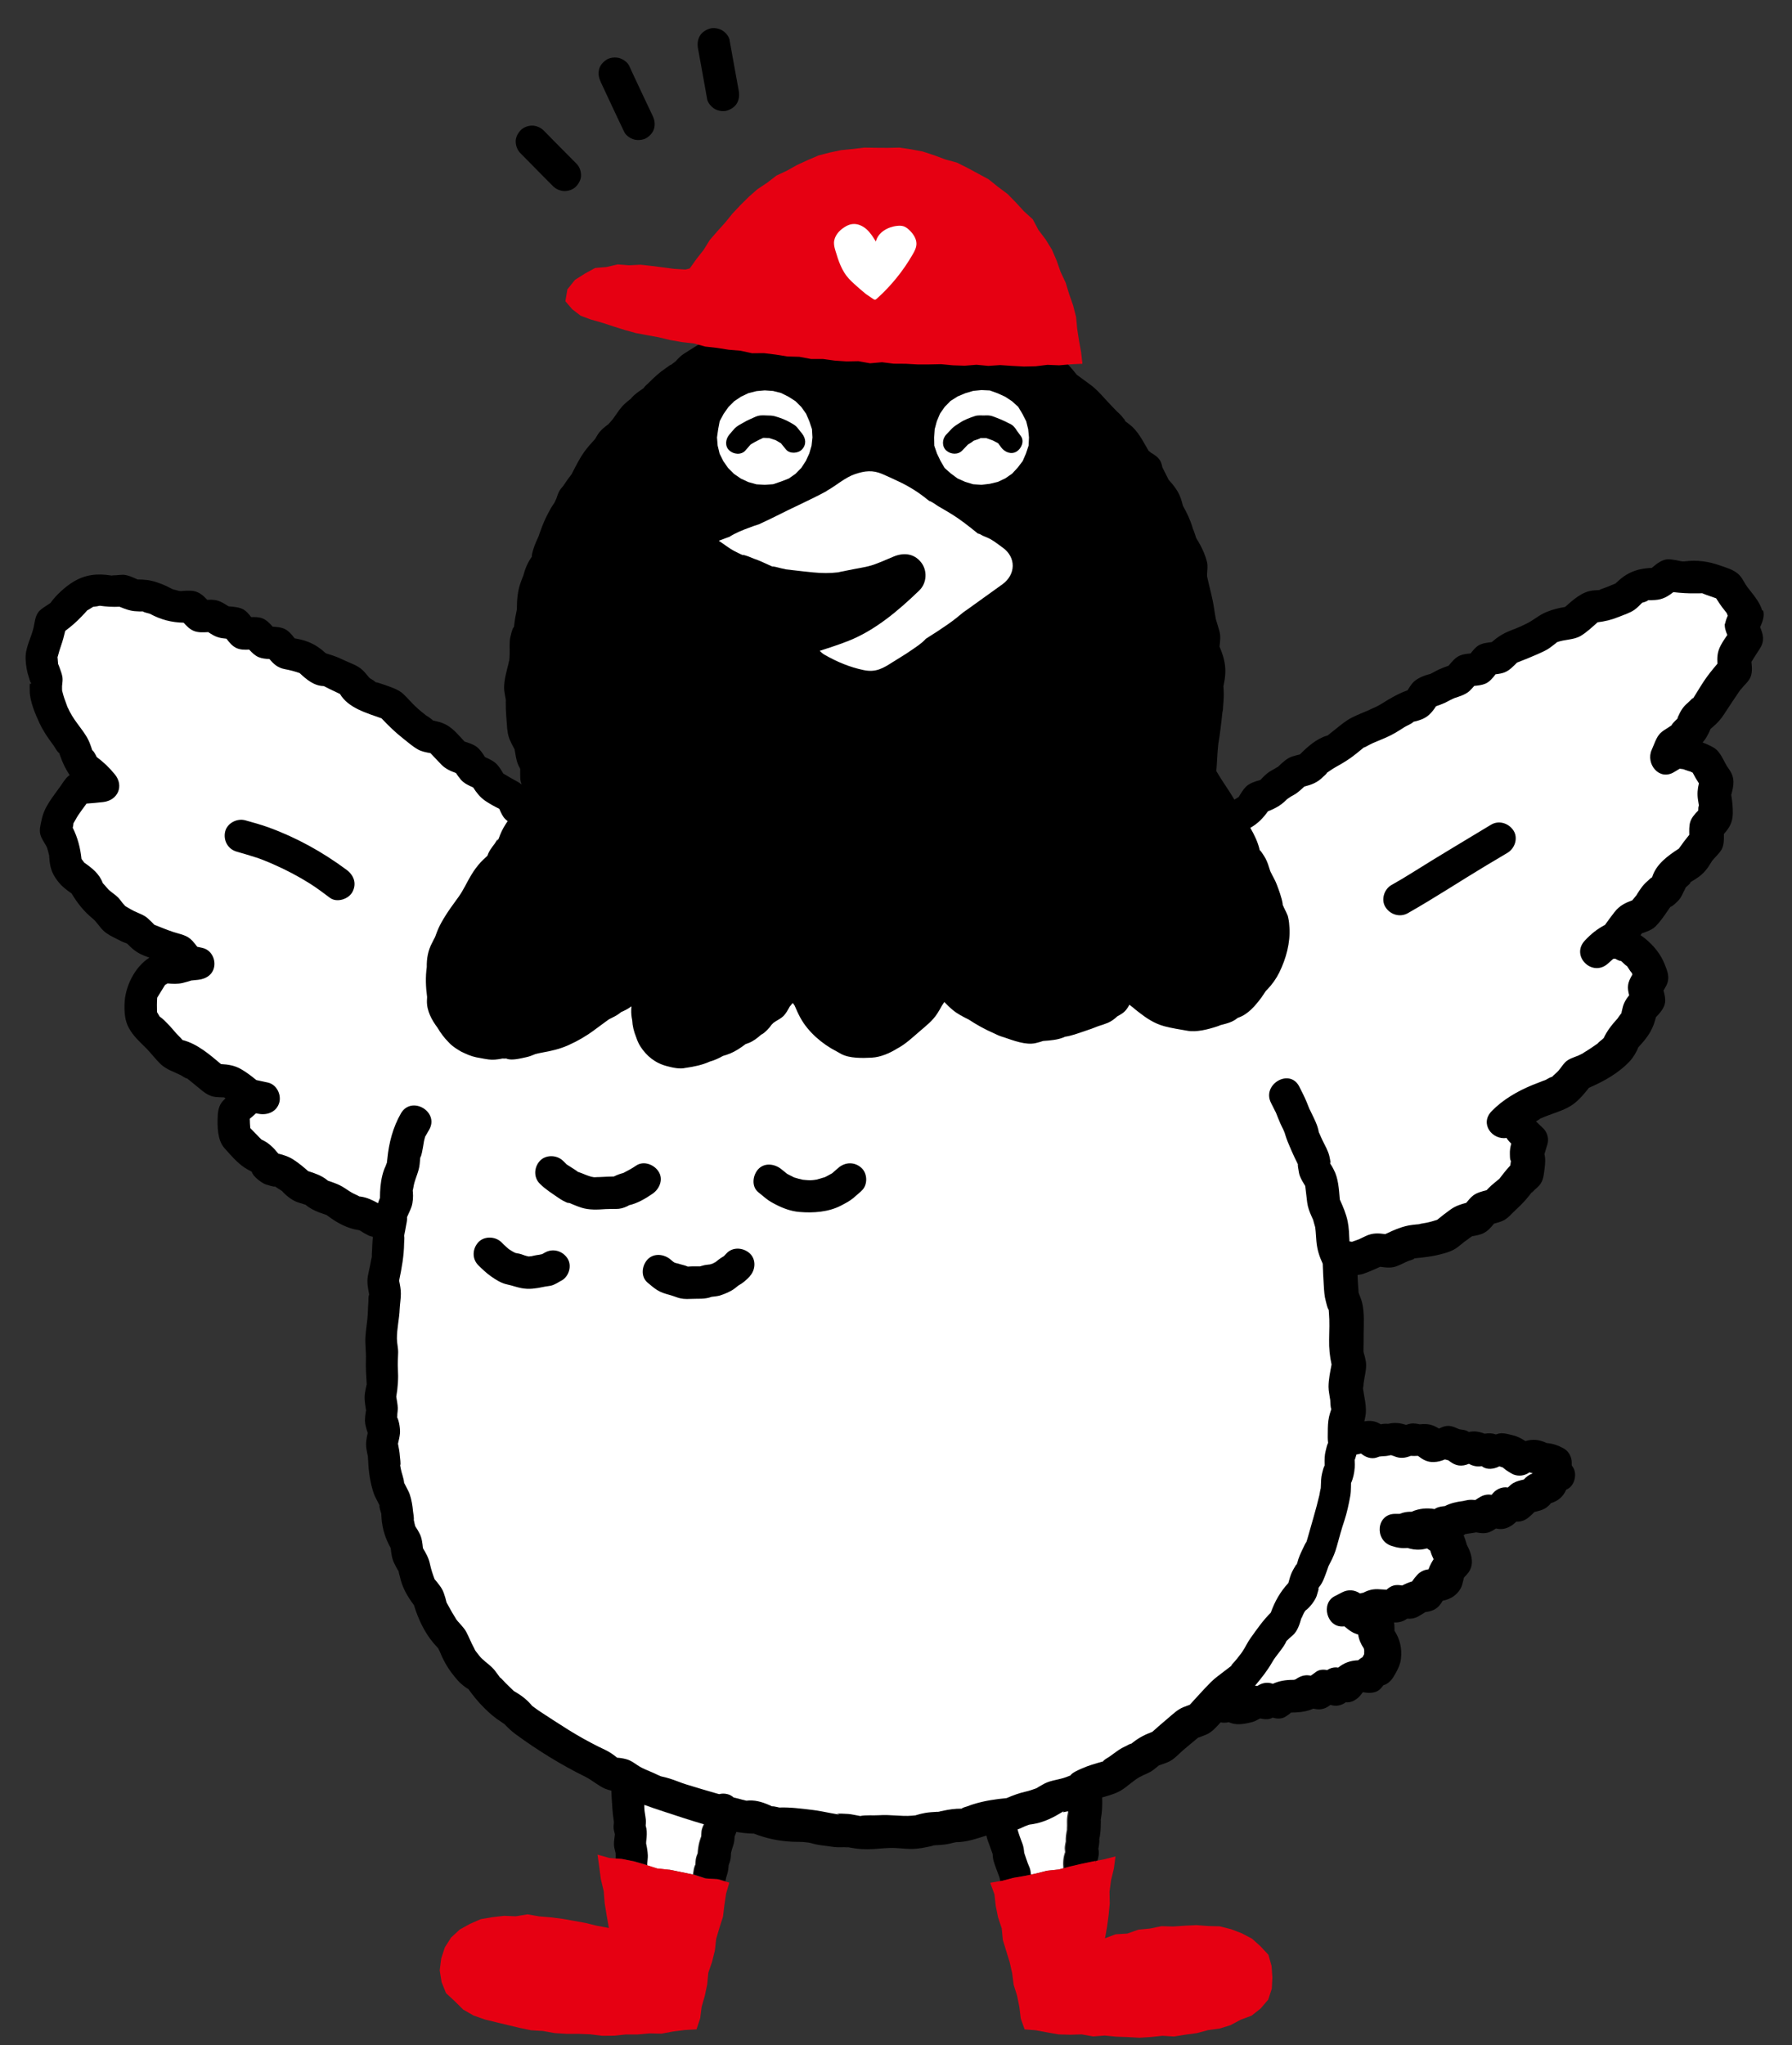 <svg width="71" height="81" viewBox="0 0 71 81" fill="none" xmlns="http://www.w3.org/2000/svg">
<rect x="0" y="0" width="71" height="81" fill="#333333" stroke="none"/>
<path d="M69.815 24.169C69.743 23.909 69.539 23.642 69.374 23.433C69.332 23.379 69.287 23.324 69.244 23.269C69.228 23.247 69.163 23.147 69.154 23.138C69.141 23.112 69.128 23.09 69.124 23.083C69.086 23.022 69.05 22.958 69.011 22.9C68.807 22.591 68.493 22.521 68.162 22.402C67.695 22.235 67.238 22.171 66.739 22.235C66.716 22.235 66.677 22.235 66.648 22.235C66.635 22.235 66.622 22.232 66.609 22.228C66.451 22.203 66.266 22.151 66.104 22.151C65.861 22.151 65.644 22.322 65.446 22.492C65.209 22.505 64.986 22.53 64.749 22.617C64.435 22.73 64.231 22.897 64.004 23.112C63.89 23.16 63.777 23.205 63.663 23.253C63.599 23.279 63.355 23.356 63.378 23.369C63.297 23.375 63.216 23.379 63.135 23.385C62.688 23.424 62.344 23.745 62.007 24.041C61.748 24.082 61.524 24.137 61.272 24.24C60.983 24.355 60.76 24.567 60.478 24.702C60.361 24.76 60.244 24.815 60.128 24.863C60.076 24.886 60.024 24.908 59.972 24.927C59.972 24.927 59.972 24.927 59.965 24.927C59.927 24.94 59.891 24.956 59.855 24.972C59.551 25.088 59.33 25.236 59.103 25.432C58.928 25.454 58.737 25.473 58.588 25.56C58.462 25.634 58.361 25.759 58.267 25.881C58.118 25.894 57.972 25.91 57.849 25.962C57.661 26.039 57.525 26.209 57.395 26.367C57.263 26.412 57.133 26.46 57.007 26.518C56.925 26.556 56.848 26.601 56.767 26.643C56.734 26.659 56.702 26.678 56.669 26.694C56.426 26.749 56.122 26.874 55.969 27.051C55.895 27.138 55.83 27.237 55.769 27.34C55.396 27.475 55.085 27.655 54.735 27.877C54.65 27.928 54.582 27.967 54.492 28.008C54.417 28.044 54.336 28.073 54.265 28.111C54.258 28.114 54.258 28.114 54.255 28.118C54.025 28.214 53.795 28.307 53.574 28.416C53.328 28.538 53.134 28.706 52.92 28.876C52.855 28.93 52.79 28.982 52.722 29.033C52.68 29.065 52.641 29.101 52.599 29.133C52.589 29.133 52.579 29.136 52.56 29.142C52.155 29.265 51.802 29.579 51.503 29.881C51.4 29.907 51.293 29.93 51.192 29.965C50.975 30.039 50.8 30.215 50.632 30.373C50.596 30.386 50.554 30.418 50.521 30.437C50.444 30.482 50.363 30.524 50.288 30.572C50.155 30.662 50.045 30.778 49.935 30.893C49.731 30.951 49.507 31.019 49.368 31.157C49.254 31.269 49.167 31.42 49.079 31.565C49.021 31.6 48.962 31.639 48.907 31.671C48.681 31.285 48.415 30.929 48.191 30.54C48.22 30.216 48.227 29.891 48.259 29.567C48.262 29.528 48.269 29.486 48.272 29.448C48.288 29.355 48.301 29.261 48.318 29.168C48.35 28.953 48.373 28.735 48.399 28.516C48.411 28.416 48.421 28.32 48.431 28.22C48.444 28.166 48.457 28.114 48.457 28.06C48.457 28.047 48.457 28.037 48.457 28.024C48.473 27.848 48.486 27.671 48.486 27.494C48.486 27.385 48.48 27.282 48.473 27.176C48.512 26.996 48.544 26.813 48.548 26.637C48.561 26.264 48.457 25.939 48.318 25.611C48.343 25.39 48.373 25.187 48.305 24.966C48.259 24.811 48.214 24.667 48.172 24.519C48.159 24.429 48.142 24.343 48.126 24.253C48.12 24.217 48.117 24.182 48.11 24.15C48.113 24.169 48.117 24.179 48.12 24.195C48.113 24.163 48.107 24.13 48.104 24.111C48.045 23.69 47.925 23.289 47.835 22.874C47.835 22.861 47.828 22.842 47.825 22.826C47.825 22.787 47.825 22.746 47.825 22.72C47.835 22.563 47.857 22.418 47.822 22.261C47.767 22.026 47.66 21.779 47.546 21.57C47.507 21.499 47.468 21.428 47.423 21.361C47.41 21.338 47.397 21.313 47.387 21.294C47.394 21.313 47.4 21.342 47.413 21.38C47.378 21.255 47.336 21.126 47.29 21.004C47.28 20.979 47.267 20.956 47.258 20.934C47.255 20.921 47.255 20.908 47.248 20.892C47.157 20.584 47.021 20.304 46.866 20.028C46.82 19.835 46.762 19.642 46.665 19.478C46.564 19.305 46.438 19.151 46.302 19.003C46.253 18.9 46.201 18.8 46.149 18.698C46.117 18.636 46.088 18.575 46.055 18.514C46.036 18.415 46.01 18.322 45.965 18.244C45.884 18.106 45.741 18.01 45.592 17.926C45.566 17.898 45.537 17.872 45.511 17.859C45.281 17.48 45.102 17.075 44.743 16.805C44.691 16.767 44.639 16.728 44.59 16.689C44.59 16.689 44.587 16.686 44.584 16.683C44.574 16.667 44.565 16.651 44.555 16.632C44.565 16.638 44.578 16.651 44.59 16.667C44.568 16.632 44.542 16.599 44.509 16.567C44.435 16.465 44.344 16.375 44.247 16.291C44.166 16.207 44.088 16.124 44.007 16.04C43.748 15.774 43.508 15.465 43.21 15.244C43.028 15.109 42.847 14.977 42.665 14.845C42.597 14.762 42.529 14.681 42.461 14.598C42.134 14.2 41.55 13.772 41.038 13.669C40.996 13.66 40.935 13.637 40.876 13.628C40.789 13.579 40.701 13.534 40.601 13.496C40.552 13.477 40.507 13.457 40.458 13.441C40.458 13.441 40.458 13.441 40.455 13.441C40.455 13.438 40.455 13.435 40.452 13.432C40.4 13.351 40.209 13.261 40.121 13.216C40.021 13.162 39.91 13.13 39.804 13.091C39.745 13.069 39.684 13.049 39.625 13.027C39.509 12.94 39.373 12.866 39.236 12.802C39.207 12.786 39.181 12.77 39.152 12.757C38.912 12.641 38.666 12.529 38.423 12.42C38.183 12.31 37.917 12.307 37.661 12.249C37.613 12.22 37.567 12.195 37.515 12.169C37.311 12.066 37.114 12.073 36.893 12.069C36.883 12.069 36.87 12.069 36.861 12.069C36.624 11.931 36.407 11.828 36.102 11.822C36.031 11.822 35.953 11.812 35.882 11.822C35.879 11.822 35.876 11.819 35.872 11.816C35.717 11.735 35.506 11.681 35.334 11.665C34.809 11.616 34.232 11.636 33.707 11.732C33.607 11.742 33.506 11.755 33.403 11.771C33.409 11.771 33.416 11.767 33.416 11.767C33.412 11.758 33.156 11.758 33.14 11.758C33.014 11.755 32.897 11.764 32.774 11.777C32.56 11.777 32.385 11.777 32.174 11.864C32.168 11.867 32.158 11.87 32.152 11.873C32.041 11.896 31.934 11.918 31.828 11.95C31.789 11.963 31.75 11.976 31.711 11.989C31.474 12.005 31.235 12.034 31.011 12.105C30.995 12.105 30.979 12.108 30.965 12.111C30.674 12.166 30.402 12.269 30.129 12.381C29.967 12.445 29.828 12.522 29.676 12.606C29.659 12.616 29.62 12.638 29.585 12.657C29.293 12.673 29.034 12.712 28.794 12.937C28.736 12.992 28.677 13.046 28.622 13.098C28.6 13.11 28.577 13.12 28.554 13.13C28.383 13.213 28.22 13.284 28.071 13.403C28.023 13.441 27.974 13.48 27.929 13.518C27.874 13.541 27.819 13.567 27.767 13.595C27.546 13.721 27.329 13.869 27.115 14C26.973 14.087 26.875 14.193 26.778 14.302C26.739 14.335 26.697 14.363 26.658 14.396C26.535 14.492 26.551 14.466 26.593 14.437C26.516 14.479 26.441 14.54 26.37 14.588C26.123 14.755 25.91 14.954 25.702 15.163C25.641 15.224 25.55 15.292 25.505 15.366C25.505 15.369 25.505 15.372 25.501 15.375C25.501 15.375 25.501 15.375 25.498 15.375C25.32 15.501 25.125 15.623 24.992 15.796C24.788 15.944 24.626 16.102 24.474 16.326C24.409 16.42 24.344 16.513 24.279 16.603C24.221 16.667 24.166 16.731 24.108 16.799C23.949 16.914 23.797 17.04 23.69 17.2C23.651 17.261 23.612 17.326 23.576 17.39C23.427 17.55 23.281 17.714 23.155 17.888C23.064 18.013 22.986 18.139 22.918 18.267C22.824 18.431 22.74 18.601 22.652 18.775C22.532 18.929 22.419 19.086 22.315 19.247C22.26 19.308 22.205 19.372 22.17 19.436C22.114 19.53 22.076 19.648 22.04 19.758C22.027 19.787 22.011 19.812 22.001 19.841C21.994 19.857 21.985 19.877 21.978 19.893C21.962 19.918 21.939 19.954 21.93 19.967C21.865 20.056 21.807 20.163 21.755 20.259C21.635 20.477 21.531 20.706 21.447 20.937C21.427 20.988 21.34 21.229 21.346 21.226C21.311 21.306 21.272 21.39 21.236 21.47C21.188 21.579 21.152 21.682 21.119 21.795C21.1 21.862 21.077 21.942 21.071 22.013C21.071 22.032 21.071 22.042 21.071 22.052C20.912 22.267 20.805 22.527 20.734 22.797C20.692 22.897 20.656 22.996 20.624 23.086C20.5 23.436 20.481 23.777 20.478 24.143C20.439 24.323 20.403 24.506 20.381 24.693C20.374 24.741 20.368 24.786 20.364 24.834C20.361 24.837 20.358 24.837 20.351 24.844C20.29 24.911 20.248 25.123 20.225 25.213C20.17 25.441 20.202 25.685 20.193 25.92C20.193 26 20.183 26.084 20.176 26.167C20.176 26.18 20.17 26.193 20.167 26.206C20.163 26.167 20.157 26.206 20.15 26.273C20.073 26.585 19.972 26.922 19.972 27.234C19.972 27.395 20.014 27.555 20.04 27.716C20.037 27.751 20.04 27.909 20.04 27.954C20.04 28.031 20.04 28.105 20.047 28.182C20.056 28.333 20.066 28.506 20.082 28.68C20.092 28.914 20.128 29.181 20.232 29.371C20.232 29.377 20.235 29.383 20.238 29.39C20.283 29.483 20.332 29.583 20.387 29.676C20.39 29.724 20.407 29.775 20.413 29.82C20.445 30.02 20.481 30.228 20.588 30.405C20.601 30.424 20.607 30.444 20.611 30.463C20.611 30.482 20.611 30.502 20.611 30.521C20.611 30.627 20.607 30.733 20.614 30.836C20.62 30.919 20.64 30.996 20.666 31.073C20.617 31.032 20.565 30.993 20.497 30.958C20.303 30.852 20.121 30.749 19.94 30.637C19.872 30.521 19.8 30.402 19.713 30.302C19.58 30.148 19.398 30.068 19.217 29.987C19.123 29.84 19.023 29.685 18.893 29.586C18.76 29.483 18.575 29.425 18.404 29.371C18.293 29.248 18.186 29.13 18.073 29.014C17.83 28.77 17.626 28.641 17.285 28.567C17.247 28.558 17.204 28.548 17.159 28.538C17.098 28.474 16.738 28.224 16.974 28.41C16.793 28.269 16.618 28.13 16.453 27.973C16.284 27.812 16.135 27.632 15.966 27.475C15.778 27.302 15.457 27.202 15.214 27.118C15.107 27.083 14.988 27.038 14.874 27.016C14.832 26.961 14.728 26.913 14.673 26.874C14.66 26.865 14.641 26.849 14.621 26.832C14.605 26.813 14.589 26.791 14.582 26.784C14.511 26.698 14.433 26.601 14.349 26.527C14.145 26.338 13.834 26.251 13.588 26.129C13.367 26.02 13.147 25.946 12.913 25.878C12.706 25.692 12.511 25.547 12.233 25.432C12.042 25.355 11.867 25.316 11.675 25.284C11.555 25.13 11.429 24.975 11.251 24.898C11.118 24.844 10.962 24.828 10.803 24.821C10.687 24.689 10.564 24.561 10.411 24.497C10.272 24.439 10.11 24.436 9.951 24.442C9.86 24.323 9.766 24.211 9.647 24.14C9.488 24.05 9.261 24.031 9.057 24.015C8.888 23.909 8.716 23.796 8.522 23.767C8.418 23.751 8.314 23.751 8.211 23.758C8.029 23.562 7.841 23.398 7.53 23.395C7.433 23.395 7.32 23.395 7.213 23.407C7.213 23.407 7.2 23.414 7.174 23.411C7.148 23.414 7.119 23.414 7.096 23.42C7.119 23.417 7.135 23.414 7.151 23.411C7.128 23.411 7.099 23.404 7.067 23.398C6.999 23.382 6.927 23.356 6.856 23.343C6.856 23.343 6.856 23.343 6.853 23.343C6.769 23.298 6.684 23.256 6.597 23.215C6.47 23.154 6.341 23.105 6.208 23.061C5.945 22.971 5.712 22.954 5.449 22.951C5.262 22.864 5.061 22.771 4.873 22.765C4.785 22.765 4.691 22.778 4.6 22.784C4.548 22.787 4.474 22.784 4.422 22.797C4.578 22.82 4.61 22.826 4.519 22.813C4.474 22.807 4.429 22.8 4.383 22.791C3.839 22.707 3.375 22.759 2.905 23.044C2.591 23.234 2.218 23.571 2.001 23.88C1.969 23.902 1.94 23.922 1.907 23.944C1.8 24.018 1.664 24.095 1.573 24.185C1.369 24.387 1.385 24.677 1.311 24.934C1.201 25.332 0.99 25.695 1.016 26.122C1.029 26.363 1.064 26.601 1.145 26.829C1.158 26.861 1.171 26.926 1.188 26.977C1.194 26.964 1.201 26.951 1.214 26.939C1.204 26.951 1.197 26.971 1.194 26.993C1.201 27.012 1.21 27.028 1.22 27.038C1.259 27.08 1.21 27.099 1.181 27.073C1.171 27.179 1.181 27.308 1.178 27.363C1.178 27.767 1.395 28.275 1.564 28.638C1.716 28.963 1.901 29.229 2.115 29.515C2.166 29.586 2.27 29.788 2.345 29.824C2.358 29.865 2.377 29.91 2.39 29.949C2.481 30.212 2.588 30.434 2.74 30.669C2.747 30.678 2.756 30.688 2.763 30.698C2.614 30.797 2.516 30.964 2.416 31.109C2.111 31.549 1.755 31.938 1.648 32.474C1.609 32.66 1.547 32.866 1.599 33.056C1.641 33.21 1.748 33.358 1.826 33.496C1.846 33.531 1.859 33.563 1.865 33.589C1.862 33.57 1.859 33.547 1.852 33.515C1.862 33.583 1.891 33.653 1.907 33.721C1.927 33.788 1.936 33.862 1.962 33.926C1.956 33.91 1.952 33.901 1.946 33.891C1.949 33.907 1.952 33.926 1.952 33.949C1.975 34.328 2.043 34.579 2.277 34.884C2.439 35.099 2.627 35.244 2.837 35.388C3.064 35.767 3.314 36.089 3.667 36.378C3.835 36.516 3.936 36.706 4.092 36.856C4.244 37.004 4.467 37.11 4.655 37.203C4.759 37.255 4.873 37.319 4.983 37.351C5.005 37.358 5.028 37.371 5.044 37.38C5.061 37.396 5.077 37.409 5.09 37.425C5.291 37.634 5.488 37.772 5.764 37.872C5.816 37.891 5.868 37.91 5.919 37.93C5.33 38.302 4.95 39.093 4.934 39.767C4.924 40.089 4.947 40.429 5.103 40.712C5.284 41.036 5.498 41.226 5.757 41.483C5.975 41.695 6.153 41.946 6.373 42.154C6.594 42.363 6.892 42.45 7.161 42.585C7.226 42.617 7.342 42.71 7.417 42.717C7.426 42.726 7.436 42.733 7.449 42.742C7.569 42.842 7.689 42.938 7.809 43.035C8.039 43.221 8.237 43.42 8.548 43.449C8.658 43.459 8.771 43.462 8.882 43.465C8.901 43.478 8.917 43.491 8.937 43.504C8.93 43.51 8.924 43.514 8.917 43.52C8.697 43.713 8.639 43.925 8.626 44.208C8.609 44.609 8.613 45.155 8.885 45.464C9.115 45.724 9.39 46.048 9.682 46.241C9.763 46.296 9.851 46.341 9.938 46.389C9.951 46.395 9.964 46.405 9.977 46.411C10.016 46.598 10.382 46.861 10.531 46.913C10.658 46.955 10.797 46.99 10.933 47.016C10.823 46.987 10.872 46.964 10.933 47.016C10.979 47.054 11.037 47.083 11.085 47.115C11.108 47.131 11.144 47.157 11.173 47.173C11.322 47.343 11.555 47.53 11.763 47.607C11.847 47.639 11.935 47.661 12.019 47.69C12.045 47.7 12.081 47.713 12.116 47.722C12.119 47.726 12.123 47.729 12.129 47.735C12.272 47.857 12.463 47.95 12.638 48.018C12.735 48.053 12.832 48.089 12.93 48.121C12.936 48.121 12.943 48.127 12.952 48.13C12.978 48.153 13.011 48.179 13.024 48.185C13.361 48.436 13.779 48.661 14.197 48.718C14.232 48.725 14.265 48.738 14.3 48.744C14.278 48.744 14.262 48.738 14.245 48.734C14.262 48.741 14.281 48.751 14.3 48.763C14.388 48.818 14.482 48.876 14.576 48.921C14.638 48.953 14.706 48.972 14.774 48.988C14.764 49.104 14.751 49.216 14.748 49.338C14.748 49.48 14.728 49.624 14.732 49.769C14.732 49.775 14.732 49.775 14.732 49.779C14.706 49.885 14.689 49.994 14.667 50.103C14.638 50.248 14.602 50.389 14.576 50.534C14.531 50.781 14.576 50.999 14.621 51.24C14.621 51.25 14.621 51.266 14.625 51.279C14.625 51.279 14.625 51.279 14.621 51.285C14.589 51.356 14.602 51.488 14.595 51.565C14.582 51.719 14.579 51.87 14.573 52.024C14.557 52.333 14.498 52.635 14.479 52.94C14.459 53.245 14.511 53.55 14.498 53.859C14.485 54.148 14.508 54.45 14.524 54.739C14.524 54.778 14.527 54.8 14.531 54.82C14.505 54.929 14.482 55.041 14.463 55.151C14.42 55.398 14.469 55.629 14.505 55.873C14.498 55.886 14.492 55.912 14.485 55.97C14.472 56.063 14.459 56.172 14.459 56.269C14.463 56.432 14.518 56.596 14.569 56.757C14.521 56.963 14.482 57.168 14.518 57.383C14.534 57.489 14.557 57.596 14.579 57.698C14.573 57.724 14.586 57.824 14.586 57.843C14.602 58.28 14.667 58.736 14.809 59.151C14.848 59.266 14.91 59.372 14.965 59.481C14.988 59.526 15.01 59.575 15.036 59.623C15.023 59.703 15.075 59.851 15.107 59.947C15.107 60.008 15.114 60.069 15.117 60.13C15.15 60.58 15.273 60.937 15.48 61.316C15.503 61.531 15.529 61.746 15.629 61.936C15.675 62.023 15.73 62.148 15.795 62.232C15.795 62.293 15.83 62.379 15.84 62.431C15.934 62.874 16.138 63.224 16.401 63.575C16.566 64.111 16.809 64.644 17.175 65.078C17.237 65.149 17.302 65.22 17.366 65.29C17.366 65.306 17.415 65.383 17.431 65.428C17.464 65.515 17.506 65.602 17.545 65.685C17.674 65.955 17.83 66.19 18.021 66.421C18.105 66.524 18.183 66.617 18.284 66.701C18.345 66.752 18.41 66.807 18.478 66.852C18.517 66.877 18.54 66.89 18.553 66.894C18.744 67.16 18.948 67.411 19.181 67.642C19.392 67.854 19.603 68.037 19.852 68.195C19.872 68.207 19.946 68.262 19.988 68.288C20.014 68.317 20.044 68.346 20.053 68.355C20.18 68.484 20.299 68.593 20.445 68.699C21.301 69.326 22.241 69.907 23.197 70.376C23.469 70.511 23.712 70.739 23.988 70.852C24.046 70.874 24.13 70.903 24.221 70.922C24.224 71.025 24.231 71.128 24.237 71.234C24.26 71.523 24.266 71.812 24.315 72.098C24.325 72.163 24.334 72.23 24.351 72.294C24.328 72.192 24.322 72.147 24.322 72.137C24.322 72.147 24.322 72.175 24.322 72.211C24.318 72.256 24.309 72.301 24.309 72.346C24.309 72.448 24.334 72.548 24.36 72.644C24.36 72.644 24.36 72.651 24.36 72.654C24.36 72.661 24.36 72.664 24.36 72.67C24.348 72.796 24.322 72.927 24.325 73.049C24.325 73.146 24.354 73.245 24.377 73.342C24.377 73.316 24.373 73.293 24.377 73.284C24.367 73.303 24.383 73.377 24.39 73.403C24.396 73.428 24.393 73.428 24.39 73.419C24.396 73.483 24.393 73.544 24.39 73.608L24.655 73.631L25.132 73.724L25.599 73.859L25.673 73.885C25.673 73.859 25.673 73.833 25.673 73.811C25.676 73.705 25.699 73.596 25.696 73.49C25.689 73.332 25.663 73.171 25.628 73.017C25.628 72.988 25.631 72.947 25.631 72.94C25.634 72.885 25.641 72.831 25.647 72.776C25.663 72.616 25.657 72.458 25.611 72.304C25.615 72.275 25.615 72.243 25.618 72.217C25.628 72.114 25.611 72.018 25.595 71.915C25.579 71.819 25.556 71.588 25.585 71.893C25.579 71.822 25.566 71.751 25.563 71.684C25.56 71.62 25.56 71.552 25.556 71.488C25.796 71.578 26.039 71.658 26.282 71.738C26.827 71.918 27.365 72.095 27.913 72.256C27.883 72.307 27.857 72.375 27.841 72.426C27.815 72.503 27.812 72.59 27.809 72.673C27.809 72.689 27.809 72.706 27.809 72.722C27.783 72.796 27.741 72.94 27.731 72.969C27.695 73.114 27.676 73.255 27.666 73.403C27.64 73.457 27.621 73.518 27.605 73.576C27.579 73.66 27.579 73.763 27.576 73.853C27.52 73.946 27.504 74.097 27.488 74.196C27.488 74.212 27.485 74.228 27.482 74.245H27.504L27.971 74.399L28.463 74.431L28.745 74.511C28.745 74.511 28.745 74.505 28.745 74.498C28.745 74.492 28.745 74.485 28.745 74.476C28.745 74.476 28.745 74.482 28.745 74.485C28.762 74.402 28.781 74.322 28.81 74.238C28.849 74.122 28.862 74 28.869 73.878C28.875 73.859 28.882 73.843 28.888 73.824C28.927 73.718 28.946 73.65 28.956 73.525C28.959 73.48 28.959 73.432 28.963 73.387C28.988 73.284 29.018 73.184 29.053 73.085C29.089 72.979 29.102 72.856 29.105 72.741C29.118 72.718 29.125 72.686 29.134 72.67C29.151 72.632 29.163 72.593 29.173 72.558C29.403 72.596 29.637 72.622 29.87 72.625C30.376 72.818 30.858 72.924 31.419 72.947C31.549 72.953 31.682 72.947 31.811 72.956C31.883 72.963 31.954 72.972 32.025 72.979C32.074 72.985 32.132 73.001 32.168 73.011C32.152 73.004 32.126 72.995 32.097 72.985C32.343 73.081 32.69 73.101 32.952 73.142C33.117 73.168 33.263 73.168 33.432 73.162C33.548 73.159 33.717 73.2 33.468 73.136C33.548 73.159 33.636 73.168 33.717 73.184C34.012 73.242 34.3 73.255 34.602 73.236C34.887 73.22 35.172 73.181 35.461 73.194C35.752 73.207 36.005 73.249 36.297 73.223C36.449 73.21 36.595 73.187 36.747 73.152C36.825 73.133 36.919 73.123 36.994 73.091C37.01 73.091 37.023 73.091 37.039 73.088C37.204 73.078 37.373 73.069 37.538 73.04C37.622 73.024 37.707 73.001 37.791 72.982C37.859 72.966 37.914 72.963 37.934 72.963C37.924 72.963 37.891 72.963 37.827 72.963C38.277 72.975 38.669 72.828 39.081 72.702C39.097 72.77 39.113 72.834 39.136 72.898C39.201 73.075 39.262 73.252 39.327 73.425C39.334 73.525 39.343 73.624 39.369 73.714C39.398 73.817 39.437 73.92 39.473 74.02C39.509 74.122 39.547 74.222 39.586 74.322C39.609 74.379 39.619 74.444 39.629 74.508L39.748 74.489L40.189 74.373L40.64 74.296L40.889 74.245C40.88 74.171 40.873 74.094 40.854 74.026C40.834 73.949 40.792 73.878 40.766 73.804C40.714 73.666 40.669 73.522 40.62 73.38C40.607 73.258 40.594 73.136 40.552 73.024C40.507 72.905 40.468 72.789 40.423 72.67C40.397 72.6 40.377 72.526 40.358 72.455C40.387 72.445 40.419 72.436 40.449 72.423C40.517 72.394 40.581 72.362 40.65 72.33C40.688 72.31 40.798 72.278 40.825 72.265C40.857 72.262 40.886 72.259 40.902 72.256C40.99 72.24 41.077 72.227 41.165 72.204C41.463 72.124 41.745 71.999 42.007 71.838C42.03 71.825 42.059 71.809 42.085 71.793C42.072 71.793 42.056 71.796 42.037 71.796C42.053 71.796 42.072 71.79 42.092 71.79C42.105 71.783 42.118 71.774 42.124 71.767C42.169 71.726 42.202 71.761 42.137 71.783C42.176 71.774 42.218 71.764 42.254 71.758C42.289 71.751 42.322 71.745 42.354 71.738C42.354 71.745 42.354 71.751 42.354 71.754C42.354 71.758 42.354 71.758 42.354 71.761C42.341 71.828 42.331 71.896 42.322 71.96C42.306 72.076 42.315 72.192 42.312 72.31C42.312 72.359 42.306 72.413 42.309 72.465C42.309 72.465 42.309 72.468 42.309 72.471C42.28 72.622 42.257 72.776 42.263 72.93C42.247 73.02 42.225 73.123 42.225 73.204C42.225 73.252 42.234 73.303 42.237 73.351C42.237 73.351 42.237 73.355 42.237 73.358C42.157 73.57 42.15 73.782 42.169 74L42.429 73.93L42.873 73.827L43.32 73.734L43.453 73.708C43.453 73.708 43.453 73.682 43.453 73.669C43.453 73.685 43.453 73.695 43.453 73.708H43.476C43.527 73.554 43.557 73.393 43.518 73.236C43.518 73.232 43.518 73.236 43.518 73.229C43.534 73.133 43.55 73.04 43.557 72.943C43.557 72.927 43.557 72.882 43.553 72.841C43.56 72.802 43.57 72.767 43.576 72.728C43.602 72.577 43.612 72.432 43.612 72.278C43.612 72.22 43.621 72.143 43.612 72.082C43.612 72.076 43.612 72.069 43.615 72.06C43.667 71.777 43.68 71.481 43.667 71.192C43.923 71.118 44.198 71.044 44.412 70.916C44.675 70.758 44.892 70.527 45.161 70.379C45.346 70.277 45.537 70.225 45.705 70.094C45.777 70.036 45.851 69.978 45.922 69.92C46.055 69.875 46.191 69.833 46.318 69.772C46.529 69.669 46.687 69.486 46.862 69.332C47.06 69.162 47.264 68.995 47.465 68.828C47.566 68.789 47.666 68.754 47.763 68.715C48.026 68.609 48.175 68.416 48.363 68.217C48.467 68.24 48.574 68.236 48.684 68.211C48.904 68.307 49.115 68.314 49.413 68.252C49.569 68.22 49.698 68.195 49.834 68.111C49.864 68.092 49.902 68.076 49.931 68.063C50.061 68.092 50.191 68.111 50.324 68.073C50.359 68.063 50.392 68.047 50.427 68.031C50.599 68.085 50.803 68.089 50.952 67.979C51.014 67.934 51.089 67.893 51.14 67.841C51.011 67.889 50.995 67.896 51.085 67.861C51.102 67.854 51.114 67.848 51.131 67.844C51.092 67.854 51.102 67.841 51.163 67.832C51.179 67.825 51.192 67.822 51.209 67.816C51.189 67.825 51.179 67.828 51.163 67.832C51.179 67.832 51.189 67.828 51.212 67.828C51.267 67.828 51.322 67.828 51.38 67.822C51.627 67.809 51.834 67.764 52.038 67.674C52.213 67.716 52.385 67.722 52.573 67.62C52.621 67.594 52.667 67.558 52.712 67.526C52.929 67.597 53.143 67.555 53.318 67.424C53.568 67.449 53.788 67.298 53.934 67.106C53.954 67.08 53.973 67.057 53.989 67.032C53.996 67.032 54.002 67.028 54.012 67.025C54.035 67.028 54.054 67.032 54.077 67.035C54.291 67.07 54.556 67.054 54.709 66.871C54.741 66.832 54.786 66.787 54.812 66.746C54.971 66.71 55.117 66.566 55.195 66.44C55.331 66.225 55.48 65.952 55.506 65.701C55.551 65.29 55.47 64.927 55.256 64.6C55.256 64.59 55.253 64.583 55.25 64.574C55.25 64.542 55.25 64.506 55.25 64.493C55.25 64.41 55.247 64.336 55.23 64.262C55.448 64.272 55.606 64.214 55.752 64.111C55.892 64.121 56.028 64.108 56.17 64.034C56.274 63.979 56.374 63.915 56.475 63.851C56.712 63.819 56.919 63.755 57.081 63.523C57.11 63.485 57.136 63.44 57.162 63.398C57.162 63.398 57.165 63.398 57.169 63.398C57.165 63.404 57.169 63.404 57.169 63.398C57.454 63.343 57.703 63.202 57.869 62.919C57.92 62.829 57.946 62.723 57.969 62.624C57.979 62.582 57.992 62.543 57.998 62.502C57.992 62.518 57.985 62.53 57.979 62.547C57.979 62.527 58.005 62.489 58.021 62.463C58.083 62.402 58.141 62.338 58.19 62.27C58.361 62.029 58.339 61.756 58.251 61.486C58.222 61.393 58.176 61.306 58.131 61.216C58.125 61.203 58.121 61.2 58.118 61.191C58.118 61.181 58.115 61.171 58.108 61.155C58.076 61.04 58.037 60.918 57.989 60.805C58.014 60.789 58.04 60.776 58.063 60.76C58.066 60.757 58.066 60.757 58.073 60.754C58.079 60.754 58.083 60.754 58.089 60.754L58.083 60.76C58.099 60.757 58.131 60.751 58.157 60.744C58.19 60.741 58.219 60.738 58.251 60.731C58.329 60.722 58.407 60.706 58.484 60.693C58.698 60.734 58.899 60.754 59.11 60.638C59.165 60.609 59.217 60.574 59.272 60.538C59.463 60.58 59.641 60.571 59.852 60.445C59.94 60.394 60.011 60.333 60.076 60.269C60.241 60.275 60.397 60.236 60.562 60.102C60.646 60.034 60.721 59.96 60.795 59.886C60.889 59.864 60.983 59.841 61.074 59.809C61.242 59.751 61.353 59.655 61.45 59.536C61.738 59.449 61.943 59.266 62.056 58.999C62.066 58.996 62.075 58.99 62.085 58.987C62.39 58.849 62.5 58.376 62.318 58.106C62.302 58.084 62.289 58.065 62.273 58.042C62.273 58.004 62.273 57.962 62.273 57.923C62.273 57.702 62.15 57.477 61.952 57.367C61.722 57.242 61.521 57.175 61.281 57.155C60.983 57.014 60.717 56.992 60.439 57.078C60.283 56.979 60.128 56.889 59.927 56.844C59.794 56.812 59.635 56.767 59.499 56.767C59.418 56.767 59.34 56.789 59.266 56.815C59.123 56.763 58.983 56.757 58.825 56.786C58.727 56.747 58.627 56.718 58.517 56.702C58.397 56.686 58.296 56.696 58.196 56.715C58.19 56.712 58.186 56.706 58.18 56.706C58.07 56.641 58.04 56.645 57.943 56.628C57.901 56.622 57.859 56.616 57.817 56.606C57.933 56.66 57.959 56.673 57.895 56.641C57.664 56.554 57.486 56.423 57.22 56.497C57.152 56.516 57.084 56.548 57.016 56.583C56.938 56.535 56.861 56.493 56.773 56.461C56.592 56.394 56.426 56.394 56.251 56.413C56.132 56.387 56.012 56.368 55.895 56.384C55.833 56.394 55.775 56.413 55.713 56.436C55.513 56.371 55.305 56.336 55.075 56.378C55.052 56.381 55.026 56.388 55.004 56.394C54.994 56.388 54.864 56.391 54.822 56.394C54.78 56.394 54.744 56.407 54.706 56.413C54.55 56.314 54.378 56.259 54.148 56.285C54.119 56.288 54.09 56.294 54.057 56.297C54.07 56.236 54.08 56.182 54.086 56.15C54.184 55.742 54.031 55.295 53.989 54.884C53.976 54.746 54.005 54.983 54.005 54.98C54.025 54.935 54.022 54.852 54.025 54.803C54.035 54.733 54.077 54.489 54.057 54.591C54.103 54.367 54.151 54.122 54.112 53.904C54.09 53.791 54.064 53.673 54.028 53.567C54.018 53.534 54.012 53.496 54.002 53.464C54.018 53.515 54.025 53.544 54.031 53.567C54.025 53.541 54.022 53.502 54.022 53.464C54.031 53.248 54.025 53.033 54.028 52.818C54.035 52.423 54.06 51.992 53.97 51.607C53.944 51.501 53.898 51.375 53.856 51.276C53.847 51.257 53.84 51.221 53.827 51.192C53.827 51.173 53.827 51.157 53.824 51.138C53.808 50.935 53.795 50.733 53.788 50.53C53.788 50.521 53.788 50.508 53.788 50.498C53.876 50.489 53.967 50.473 54.057 50.437C54.271 50.36 54.479 50.27 54.683 50.174C54.926 50.206 55.143 50.238 55.386 50.132C55.493 50.087 55.597 50.039 55.7 49.987C55.723 49.978 55.769 49.959 55.794 49.946C55.807 49.939 55.824 49.936 55.837 49.93C55.892 49.907 55.989 49.891 56.031 49.852C56.038 49.846 56.038 49.843 56.041 49.84C56.141 49.83 56.242 49.82 56.345 49.808C56.572 49.782 56.806 49.746 57.026 49.692C57.288 49.628 57.554 49.554 57.765 49.387C57.859 49.313 57.953 49.239 58.047 49.162C58.105 49.126 58.16 49.081 58.215 49.04C58.248 49.017 58.287 48.992 58.322 48.966C58.329 48.966 58.332 48.966 58.342 48.963C58.455 48.943 58.578 48.918 58.689 48.879C58.909 48.805 59.052 48.638 59.194 48.465C59.317 48.432 59.437 48.4 59.547 48.349C59.758 48.252 59.891 48.066 60.059 47.915C60.328 47.668 60.526 47.453 60.74 47.154C60.604 47.346 60.724 47.202 60.811 47.118C60.867 47.067 60.925 47.022 60.974 46.967C61.158 46.765 61.161 46.537 61.197 46.283C61.22 46.116 61.239 45.885 61.191 45.714C61.207 45.669 61.22 45.618 61.233 45.573C61.259 45.489 61.285 45.403 61.31 45.319C61.375 45.104 61.307 44.85 61.145 44.693C61.09 44.641 61.038 44.59 60.983 44.538C60.941 44.497 60.899 44.455 60.857 44.416C60.876 44.404 60.899 44.391 60.918 44.378C60.944 44.358 60.996 44.339 61.012 44.317C61.012 44.313 61.012 44.313 61.012 44.31C61.123 44.262 61.233 44.217 61.346 44.175C61.677 44.05 62.046 43.944 62.331 43.735C62.578 43.555 62.769 43.318 62.957 43.083C63.556 42.826 64.146 42.495 64.59 42.013C64.71 41.881 64.843 41.663 64.905 41.489C64.937 41.454 64.966 41.419 64.999 41.383C65.06 41.313 65.122 41.245 65.177 41.175C65.41 40.879 65.524 40.628 65.608 40.291C65.77 40.118 65.942 39.928 65.971 39.703C65.99 39.552 65.955 39.392 65.909 39.234C65.948 39.167 65.987 39.099 66.023 39.032C66.175 38.723 66.068 38.476 65.952 38.183C65.796 37.791 65.53 37.467 65.209 37.197C65.145 37.142 65.073 37.091 64.999 37.04C65.015 37.014 65.034 36.988 65.051 36.966C65.248 36.901 65.456 36.828 65.592 36.693C65.77 36.516 65.926 36.291 66.068 36.082C66.104 36.028 66.146 35.973 66.182 35.918C66.182 35.918 66.182 35.918 66.185 35.918C66.272 35.899 66.428 35.735 66.49 35.674C66.597 35.568 66.642 35.449 66.707 35.318C66.733 35.266 66.768 35.205 66.791 35.147C66.856 35.09 66.934 35.022 66.995 34.951C66.943 35.006 66.937 34.961 67.018 34.916C67.018 34.916 67.018 34.916 67.021 34.916C67.028 34.906 67.037 34.897 67.04 34.887C67.034 34.897 67.028 34.903 67.021 34.913C67.096 34.871 67.167 34.823 67.235 34.778C67.494 34.611 67.653 34.402 67.809 34.139C67.815 34.126 67.822 34.119 67.825 34.109C67.851 34.077 67.88 34.045 67.906 34.013C68 33.904 68.126 33.788 68.201 33.663C68.305 33.489 68.305 33.255 68.301 33.033C68.502 32.805 68.648 32.587 68.654 32.233C68.661 31.973 68.632 31.732 68.593 31.481C68.693 31.112 68.755 30.807 68.499 30.46C68.285 30.171 68.198 29.775 67.87 29.596C67.741 29.525 67.601 29.46 67.459 29.409C67.51 29.345 67.566 29.277 67.608 29.203C67.663 29.107 67.734 28.979 67.77 28.873C67.796 28.85 67.818 28.828 67.844 28.808C68.045 28.641 68.185 28.484 68.324 28.265C68.525 27.951 68.736 27.645 68.943 27.337C68.985 27.298 69.024 27.244 69.06 27.202C69.147 27.102 69.257 27 69.322 26.887C69.439 26.691 69.416 26.444 69.393 26.212C69.504 26.032 69.617 25.859 69.731 25.682C69.928 25.371 69.854 25.123 69.737 24.84C69.834 24.628 69.918 24.4 69.86 24.192L69.815 24.169Z" fill="black"/>
<path d="M21.848 5.48C21.745 5.374 21.641 5.268 21.537 5.165C21.421 5.049 21.242 4.975 21.08 4.975C20.918 4.975 20.73 5.046 20.623 5.165C20.51 5.287 20.425 5.448 20.432 5.618C20.439 5.788 20.5 5.949 20.623 6.071C20.951 6.402 21.275 6.733 21.602 7.064C21.706 7.17 21.809 7.273 21.916 7.379C22.033 7.494 22.208 7.568 22.373 7.568C22.539 7.568 22.723 7.497 22.83 7.379C22.944 7.256 23.028 7.096 23.021 6.926C23.015 6.755 22.957 6.595 22.83 6.473C22.503 6.142 22.176 5.814 21.848 5.483V5.48Z" fill="black"/>
<path d="M24.922 2.595C24.857 2.457 24.675 2.338 24.533 2.299C24.377 2.257 24.17 2.277 24.034 2.363C23.894 2.453 23.774 2.585 23.735 2.749C23.693 2.926 23.726 3.08 23.8 3.244C24.043 3.771 24.293 4.294 24.539 4.821C24.604 4.956 24.669 5.094 24.734 5.229C24.799 5.367 24.977 5.486 25.123 5.525C25.278 5.567 25.486 5.547 25.622 5.461C25.761 5.371 25.881 5.239 25.92 5.075C25.962 4.898 25.933 4.744 25.855 4.58C25.605 4.057 25.359 3.53 25.113 3.006C25.048 2.871 24.986 2.733 24.925 2.595H24.922Z" fill="black"/>
<path d="M28.908 1.586C28.882 1.435 28.739 1.277 28.61 1.2C28.47 1.12 28.266 1.085 28.111 1.136C27.955 1.187 27.803 1.284 27.722 1.432C27.637 1.592 27.625 1.75 27.657 1.926C27.748 2.434 27.842 2.938 27.932 3.446C27.962 3.607 27.991 3.767 28.017 3.928C28.043 4.079 28.189 4.236 28.315 4.314C28.454 4.394 28.658 4.429 28.814 4.378C28.97 4.326 29.122 4.23 29.203 4.082C29.287 3.922 29.3 3.767 29.268 3.587C29.177 3.08 29.083 2.575 28.992 2.068C28.963 1.907 28.934 1.746 28.905 1.586H28.908Z" fill="black"/>
<path d="M37.032 17.001L37.117 16.686L37.243 16.384L37.431 16.114L37.661 15.88L37.94 15.703L38.245 15.575L38.559 15.482L38.886 15.449L39.217 15.465L39.528 15.578L39.826 15.713L40.098 15.893L40.342 16.114L40.51 16.394L40.659 16.686L40.737 17.001L40.769 17.326L40.753 17.65L40.649 17.962L40.52 18.261L40.322 18.521L40.102 18.759L39.829 18.948L39.535 19.086L39.214 19.163L38.886 19.202L38.556 19.18L38.238 19.083L37.94 18.951L37.674 18.755L37.428 18.537L37.263 18.254L37.123 17.962L37.016 17.653L37.01 17.326L37.032 17.001Z" fill="white"/>
<path d="M32.752 19.443C33.128 19.237 33.475 18.913 33.877 18.778C34.262 18.649 34.574 18.608 34.966 18.778C35.167 18.864 35.367 18.958 35.565 19.051C35.996 19.25 36.375 19.485 36.742 19.783C36.764 19.803 36.794 19.822 36.819 19.841C36.943 19.88 37.072 19.989 37.179 20.053C37.348 20.153 37.52 20.249 37.685 20.352C38.061 20.583 38.407 20.857 38.748 21.136C38.751 21.136 38.751 21.136 38.758 21.136C38.806 21.136 38.9 21.2 38.942 21.22C39.039 21.261 39.143 21.3 39.237 21.351C39.406 21.444 39.558 21.57 39.714 21.679C40.268 22.064 40.255 22.755 39.714 23.144C39.25 23.478 38.79 23.809 38.327 24.14C38.297 24.163 38.252 24.201 38.21 24.227C38.275 24.179 38.362 24.098 38.255 24.185C38.229 24.207 38.203 24.227 38.177 24.246C38.177 24.246 38.184 24.243 38.184 24.24C38.184 24.24 38.177 24.243 38.174 24.246C38.077 24.323 37.983 24.404 37.886 24.481C37.646 24.673 37.39 24.84 37.134 25.011C37.046 25.069 36.956 25.126 36.868 25.181C36.806 25.22 36.745 25.261 36.683 25.3C36.521 25.486 36.23 25.669 36.038 25.801C35.825 25.949 35.598 26.077 35.377 26.219C34.992 26.466 34.706 26.643 34.217 26.54C33.66 26.424 33.167 26.215 32.674 25.936C32.596 25.891 32.532 25.836 32.477 25.779C32.859 25.653 33.241 25.534 33.617 25.383C34.684 24.962 35.611 24.169 36.424 23.385C36.725 23.093 36.751 22.595 36.492 22.27C36.207 21.913 35.792 21.878 35.387 22.052C35.244 22.113 35.102 22.174 34.956 22.235C34.885 22.261 34.816 22.293 34.745 22.318C34.444 22.44 34.162 22.479 33.841 22.54C33.695 22.566 33.553 22.598 33.407 22.627C33.352 22.636 33.092 22.669 33.326 22.652C33.559 22.633 33.264 22.659 33.203 22.669C32.862 22.71 32.567 22.704 32.227 22.672C31.971 22.649 31.712 22.617 31.456 22.588C31.346 22.575 31.235 22.562 31.125 22.55C31.076 22.543 30.801 22.524 31.041 22.54C31.268 22.556 31.015 22.524 30.96 22.511C30.853 22.489 30.743 22.45 30.636 22.437C30.616 22.437 30.61 22.437 30.597 22.437C30.538 22.412 30.477 22.383 30.419 22.357C30.244 22.277 30.072 22.196 29.89 22.135C29.77 22.093 29.544 21.978 29.407 21.978C29.307 21.93 29.206 21.885 29.109 21.833C28.886 21.718 28.691 21.557 28.48 21.419C28.484 21.419 28.487 21.416 28.493 21.412C28.607 21.37 28.724 21.326 28.837 21.284C28.847 21.281 28.866 21.274 28.892 21.268C28.895 21.268 28.899 21.265 28.905 21.258C29.135 21.113 29.414 20.998 29.67 20.905C29.796 20.857 29.926 20.808 30.056 20.77C30.056 20.77 30.056 20.77 30.062 20.77C30.088 20.757 30.117 20.744 30.143 20.731C30.347 20.638 30.545 20.542 30.746 20.442C31.41 20.102 32.091 19.809 32.749 19.452L32.752 19.443Z" fill="white"/>
<path d="M28.454 17.001L28.515 16.68L28.671 16.391L28.859 16.124L29.089 15.893L29.361 15.71L29.656 15.571L29.974 15.491L30.301 15.462L30.628 15.485L30.946 15.565L31.241 15.713L31.516 15.889L31.75 16.121L31.938 16.387L32.067 16.686L32.171 16.998L32.19 17.326L32.155 17.65L32.064 17.962L31.928 18.257L31.75 18.53L31.52 18.765L31.25 18.954L30.943 19.073L30.631 19.179L30.301 19.202L29.97 19.183L29.649 19.093L29.351 18.954L29.079 18.768L28.846 18.534L28.658 18.264L28.512 17.971L28.434 17.65L28.408 17.326L28.454 17.001Z" fill="white"/>
<path d="M31.587 16.934C31.519 16.847 31.416 16.795 31.322 16.741C31.127 16.625 30.923 16.551 30.703 16.487C30.596 16.455 30.479 16.458 30.369 16.455C30.207 16.448 30.09 16.439 29.928 16.509C29.763 16.583 29.594 16.654 29.439 16.747C29.328 16.811 29.209 16.869 29.118 16.959C29.04 17.04 28.969 17.13 28.898 17.213C28.745 17.39 28.709 17.672 28.898 17.843C29.066 17.997 29.367 18.032 29.533 17.843C29.601 17.762 29.672 17.685 29.74 17.605C29.789 17.579 29.834 17.55 29.883 17.521C29.999 17.454 30.119 17.399 30.242 17.342C30.32 17.345 30.398 17.348 30.476 17.351C30.508 17.364 30.544 17.374 30.576 17.383C30.628 17.399 30.683 17.419 30.735 17.435C30.758 17.451 30.784 17.464 30.806 17.477C30.852 17.502 30.897 17.531 30.942 17.557C30.965 17.589 30.991 17.618 31.014 17.647C31.056 17.698 31.098 17.75 31.14 17.801C31.286 17.984 31.623 17.965 31.776 17.801C31.957 17.608 31.931 17.367 31.776 17.171C31.711 17.091 31.646 17.011 31.584 16.93L31.587 16.934Z" fill="black"/>
<path d="M40.264 17.017C40.209 16.94 40.158 16.866 40.07 16.815C40.034 16.792 39.995 16.776 39.957 16.757C39.749 16.648 39.538 16.564 39.318 16.484C39.211 16.445 39.101 16.452 38.988 16.455C38.877 16.455 38.741 16.442 38.634 16.477C38.437 16.542 38.213 16.622 38.041 16.738C37.934 16.808 37.811 16.876 37.72 16.969C37.643 17.049 37.568 17.133 37.49 17.213C37.328 17.383 37.309 17.676 37.49 17.843C37.665 18 37.954 18.023 38.126 17.843C38.181 17.785 38.232 17.73 38.288 17.673C38.307 17.653 38.33 17.631 38.349 17.608C38.42 17.563 38.505 17.518 38.566 17.464C38.566 17.464 38.566 17.464 38.569 17.46C38.586 17.454 38.602 17.448 38.618 17.441C38.683 17.416 38.79 17.393 38.852 17.351C38.887 17.351 38.919 17.351 38.955 17.351C38.994 17.351 39.033 17.351 39.072 17.351C39.098 17.361 39.124 17.367 39.14 17.374C39.188 17.393 39.24 17.409 39.289 17.428C39.308 17.435 39.328 17.444 39.347 17.451C39.357 17.454 39.367 17.46 39.373 17.464L39.545 17.554C39.587 17.608 39.626 17.663 39.668 17.721C39.807 17.907 40.064 18.02 40.284 17.881C40.472 17.762 40.595 17.473 40.446 17.271C40.384 17.187 40.323 17.107 40.264 17.024V17.017Z" fill="black"/>
<path d="M68.349 24.715C68.365 24.609 68.404 24.497 68.456 24.384C68.443 24.358 68.43 24.333 68.424 24.307C68.424 24.301 68.424 24.297 68.421 24.291C68.382 24.243 68.346 24.195 68.307 24.146C68.191 24.002 68.09 23.851 67.993 23.697C67.892 23.661 67.792 23.626 67.691 23.591C67.623 23.565 67.552 23.546 67.484 23.514C67.478 23.51 67.461 23.504 67.445 23.497C67.439 23.497 67.432 23.497 67.426 23.497C67.354 23.504 67.28 23.497 67.205 23.501C66.894 23.507 66.599 23.488 66.298 23.453C66.09 23.616 65.88 23.748 65.578 23.764C65.488 23.771 65.39 23.774 65.3 23.774C65.251 23.819 65.157 23.848 65.063 23.873C64.966 23.973 64.872 24.069 64.762 24.15C64.583 24.278 64.327 24.355 64.123 24.439C63.835 24.555 63.582 24.612 63.297 24.648C63.08 24.84 62.859 25.052 62.619 25.191C62.344 25.351 61.991 25.319 61.683 25.438C61.683 25.451 61.527 25.563 61.492 25.592C61.436 25.631 61.385 25.676 61.326 25.711C61.197 25.788 61.051 25.849 60.911 25.914C60.646 26.032 60.377 26.138 60.104 26.244C59.962 26.386 59.816 26.543 59.638 26.62C59.521 26.672 59.388 26.691 59.255 26.707C59.139 26.858 59.015 27.012 58.84 27.083C58.714 27.134 58.562 27.154 58.409 27.167C58.351 27.237 58.289 27.305 58.225 27.366C58.056 27.523 57.755 27.61 57.534 27.677C57.719 27.62 57.586 27.661 57.45 27.732C57.382 27.767 57.314 27.806 57.246 27.838C57.132 27.89 57.016 27.931 56.896 27.973C56.734 28.22 56.569 28.42 56.244 28.522C56.173 28.545 56.095 28.571 56.024 28.583C56.014 28.583 56.011 28.583 56.005 28.587C55.92 28.677 55.755 28.731 55.651 28.796C55.402 28.956 55.188 29.094 54.912 29.213C54.783 29.271 54.653 29.322 54.523 29.377C54.481 29.396 54.439 29.412 54.394 29.432C54.358 29.451 54.28 29.489 54.251 29.502C54.183 29.534 54.102 29.592 54.028 29.611C54.015 29.621 54.002 29.634 53.989 29.644C53.904 29.714 53.82 29.782 53.733 29.852C53.467 30.068 53.214 30.219 52.919 30.383C52.803 30.447 52.696 30.527 52.582 30.601C52.582 30.601 52.579 30.601 52.576 30.604C52.576 30.604 52.576 30.604 52.576 30.611C52.543 30.669 52.472 30.717 52.426 30.765C52.2 30.996 51.966 31.08 51.678 31.154C51.568 31.256 51.458 31.356 51.338 31.44C51.273 31.481 51.205 31.517 51.137 31.555C51.014 31.626 50.919 31.745 51.056 31.581C50.816 31.867 50.55 32.012 50.236 32.134C50.048 32.397 49.847 32.612 49.539 32.789C49.694 33.059 49.831 33.335 49.905 33.647C49.905 33.66 49.905 33.663 49.911 33.673C49.918 33.676 49.921 33.679 49.928 33.685C49.983 33.743 50.035 33.83 50.08 33.898C50.171 34.039 50.226 34.177 50.275 34.338C50.3 34.418 50.33 34.502 50.352 34.585C50.307 34.402 50.32 34.498 50.385 34.62C50.456 34.755 50.531 34.887 50.586 35.032C50.673 35.263 50.78 35.546 50.822 35.803C50.816 35.783 50.812 35.809 50.832 35.864C50.832 35.873 50.835 35.886 50.839 35.896C50.839 35.886 50.839 35.88 50.839 35.87C50.845 35.889 50.855 35.909 50.864 35.934C50.903 36.011 50.942 36.089 50.978 36.169C50.981 36.179 50.984 36.185 50.987 36.195C51.017 36.249 51.036 36.31 51.046 36.378C51.072 36.493 51.081 36.609 51.088 36.734C51.127 37.345 50.955 37.968 50.686 38.518C50.566 38.762 50.401 38.993 50.213 39.189C50.194 39.208 50.174 39.228 50.155 39.247C50.099 39.334 50.041 39.42 49.98 39.507C49.736 39.832 49.455 40.172 49.062 40.307C49.056 40.307 49.046 40.314 49.036 40.317C48.829 40.493 48.599 40.538 48.353 40.603C48.31 40.622 48.268 40.641 48.223 40.654C47.867 40.77 47.41 40.892 47.037 40.824C46.748 40.773 46.431 40.725 46.149 40.651C45.731 40.542 45.42 40.326 45.086 40.066C45.018 40.015 44.956 39.96 44.895 39.909C44.888 39.906 44.885 39.902 44.878 39.896C44.833 39.864 44.791 39.828 44.749 39.793C44.677 39.928 44.593 40.053 44.457 40.143C44.399 40.182 44.337 40.217 44.272 40.252C44.152 40.365 44.023 40.458 43.89 40.513C43.764 40.564 43.644 40.603 43.52 40.641C43.342 40.715 43.157 40.779 42.953 40.847C42.694 40.934 42.457 41.024 42.201 41.062C42.185 41.069 42.172 41.075 42.156 41.081C41.936 41.178 41.624 41.213 41.333 41.229C41.232 41.261 41.132 41.294 41.028 41.316C40.636 41.403 40.15 41.21 39.777 41.085C39.771 41.085 39.764 41.078 39.758 41.078C39.751 41.078 39.741 41.075 39.735 41.072C39.612 41.036 39.495 40.985 39.382 40.927C39.032 40.776 38.698 40.59 38.38 40.381C38.16 40.272 37.943 40.163 37.755 40.008C37.638 39.912 37.525 39.803 37.414 39.687C37.379 39.742 37.343 39.796 37.307 39.851C37.256 39.947 37.204 40.04 37.142 40.134C36.951 40.436 36.682 40.635 36.413 40.869C36.151 41.094 35.898 41.335 35.593 41.505C35.587 41.509 35.577 41.515 35.567 41.518C35.263 41.708 34.906 41.869 34.54 41.891C34.17 41.91 33.658 41.923 33.331 41.746C33.273 41.714 33.208 41.679 33.143 41.641C32.576 41.351 32.031 40.882 31.723 40.333C31.636 40.175 31.558 40.005 31.483 39.828C31.461 39.796 31.438 39.764 31.415 39.729C31.402 39.739 31.39 39.751 31.377 39.761C31.347 39.8 31.318 39.835 31.286 39.873C31.215 40.005 31.14 40.143 31.04 40.243C30.955 40.326 30.839 40.388 30.738 40.449C30.712 40.465 30.68 40.487 30.647 40.51C30.625 40.532 30.599 40.554 30.576 40.58C30.479 40.722 30.323 40.885 30.194 40.963C30.184 40.969 30.174 40.972 30.164 40.975C30.002 41.12 29.831 41.248 29.656 41.313C29.617 41.329 29.578 41.338 29.539 41.355C29.348 41.502 29.143 41.637 28.926 41.727C28.832 41.766 28.738 41.795 28.641 41.824C28.479 41.917 28.314 41.991 28.139 42.042C28.139 42.042 28.136 42.042 28.132 42.042C27.825 42.183 27.497 42.248 27.167 42.296H27.16C26.943 42.354 26.645 42.286 26.428 42.228C25.964 42.109 25.617 41.83 25.365 41.435C25.297 41.326 25.245 41.203 25.203 41.075C25.112 40.85 25.06 40.638 25.05 40.42C25.044 40.384 25.037 40.349 25.031 40.314C25.005 40.169 25.005 40.015 25.018 39.857C24.885 39.96 24.746 40.028 24.603 40.089C24.593 40.098 24.58 40.108 24.571 40.118C24.438 40.224 24.282 40.294 24.13 40.371C24.091 40.397 24.055 40.426 24.016 40.452C23.864 40.564 23.712 40.677 23.559 40.789C23.232 41.033 22.895 41.229 22.522 41.396C22.169 41.554 21.845 41.624 21.469 41.692C21.381 41.708 21.294 41.727 21.21 41.75C21.093 41.798 20.98 41.846 20.853 41.872C20.652 41.913 20.267 42.023 20.059 41.926C20.007 41.926 19.955 41.93 19.904 41.926C19.887 41.926 19.871 41.933 19.855 41.936C19.683 41.965 19.531 41.987 19.353 41.962C19.239 41.946 19.126 41.926 19.016 41.904C18.815 41.875 18.62 41.817 18.426 41.724C18.384 41.705 18.338 41.685 18.296 41.663C18.29 41.66 18.28 41.657 18.273 41.653C18.196 41.608 18.118 41.56 18.047 41.512C18.037 41.505 18.024 41.496 18.014 41.489C17.923 41.425 17.839 41.355 17.765 41.271C17.599 41.104 17.457 40.914 17.337 40.709C17.103 40.397 16.906 40.037 16.915 39.639C16.915 39.587 16.919 39.539 16.922 39.488C16.867 39.08 16.854 38.697 16.909 38.302C16.902 37.968 16.958 37.641 17.123 37.338C17.175 37.239 17.288 36.988 17.194 37.232C17.233 37.13 17.269 37.027 17.308 36.924C17.379 36.734 17.47 36.564 17.573 36.391C17.755 36.082 17.965 35.806 18.173 35.517C18.367 35.247 18.491 34.955 18.662 34.672C18.769 34.492 18.905 34.302 19.048 34.148C19.116 34.074 19.191 34.007 19.265 33.939C19.281 33.923 19.297 33.907 19.314 33.891C19.359 33.727 19.498 33.55 19.599 33.416C19.644 33.355 19.69 33.265 19.745 33.207C19.696 33.271 19.706 33.342 19.761 33.207C19.764 33.197 19.767 33.191 19.771 33.181C19.787 33.142 19.803 33.101 19.816 33.062C19.894 32.863 20.001 32.69 20.114 32.522C20.046 32.471 19.981 32.413 19.933 32.336C19.874 32.243 19.826 32.14 19.78 32.034C19.589 31.941 19.408 31.841 19.226 31.719C19.009 31.568 18.879 31.392 18.747 31.189C18.565 31.109 18.387 31.028 18.254 30.874C18.186 30.794 18.124 30.707 18.066 30.617C17.855 30.543 17.658 30.456 17.489 30.286C17.343 30.135 17.201 29.984 17.055 29.83C16.88 29.798 16.698 29.766 16.549 29.679C16.342 29.56 16.151 29.39 15.963 29.242C15.655 29.001 15.383 28.734 15.117 28.452C14.527 28.24 13.798 28.044 13.47 27.485C13.425 27.469 13.38 27.44 13.341 27.424C13.269 27.392 13.198 27.359 13.13 27.324C13.059 27.292 12.991 27.256 12.923 27.221C12.89 27.205 12.858 27.189 12.822 27.173C12.44 27.167 12.135 26.906 11.873 26.659C11.678 26.591 11.5 26.543 11.279 26.502C10.994 26.447 10.835 26.293 10.677 26.103C10.524 26.097 10.372 26.081 10.242 26.026C10.1 25.965 9.983 25.849 9.873 25.73C9.704 25.74 9.533 25.737 9.387 25.676C9.212 25.602 9.089 25.451 8.972 25.297C8.862 25.287 8.755 25.274 8.654 25.245C8.512 25.207 8.379 25.12 8.249 25.036C8.051 25.049 7.844 25.059 7.669 24.985C7.517 24.921 7.394 24.796 7.277 24.664C6.797 24.654 6.382 24.548 5.932 24.307C5.925 24.307 5.919 24.304 5.909 24.301C5.848 24.281 5.708 24.256 5.653 24.214C5.575 24.224 5.481 24.214 5.41 24.211C5.167 24.204 4.953 24.121 4.736 24.031C4.467 24.044 4.214 24.028 3.952 23.992C3.88 24.008 3.809 24.024 3.738 24.028C3.715 24.028 3.699 24.034 3.686 24.037C3.67 24.047 3.65 24.056 3.634 24.069C3.582 24.105 3.527 24.137 3.469 24.169C3.462 24.169 3.462 24.172 3.456 24.175C3.391 24.256 3.31 24.333 3.242 24.407C3.034 24.628 2.821 24.812 2.584 24.988C2.539 25.184 2.487 25.377 2.419 25.573C2.373 25.698 2.338 25.824 2.302 25.955C2.296 25.981 2.289 26.007 2.279 26.032C2.286 26.077 2.289 26.129 2.292 26.174C2.296 26.212 2.299 26.254 2.302 26.296C2.318 26.322 2.354 26.428 2.367 26.463C2.419 26.614 2.48 26.749 2.48 26.913C2.48 27 2.464 27.09 2.458 27.176C2.448 27.305 2.496 27.453 2.422 27.221C2.467 27.359 2.496 27.504 2.542 27.642C2.581 27.758 2.629 27.873 2.668 27.989C2.668 27.995 2.671 28.002 2.675 28.005C2.668 27.995 2.665 27.989 2.658 27.976C2.671 27.995 2.684 28.021 2.694 28.044C2.694 28.047 2.697 28.053 2.701 28.056C2.723 28.098 2.743 28.143 2.762 28.185C2.879 28.41 3.018 28.596 3.171 28.802C3.346 29.037 3.491 29.236 3.585 29.512C3.608 29.579 3.634 29.644 3.653 29.711C3.725 29.766 3.78 29.881 3.832 29.984C4.104 30.187 4.321 30.392 4.551 30.672C4.921 31.128 4.671 31.697 4.094 31.767C3.871 31.793 3.65 31.812 3.43 31.828C3.316 31.979 3.203 32.134 3.096 32.291C3.057 32.349 3.025 32.41 2.992 32.468C2.966 32.513 2.94 32.561 2.911 32.606C2.908 32.664 2.898 32.722 2.882 32.783C3.08 33.187 3.18 33.567 3.229 34.02C3.265 34.068 3.303 34.119 3.339 34.167C3.647 34.383 3.935 34.604 4.072 34.977C4.097 35.006 4.127 35.038 4.153 35.067C4.204 35.125 4.256 35.189 4.311 35.244C4.428 35.356 4.574 35.437 4.684 35.552C4.746 35.616 4.801 35.697 4.856 35.767C4.953 35.893 5.044 35.925 4.866 35.838C5.011 35.909 5.148 36.002 5.293 36.076C5.488 36.172 5.692 36.23 5.857 36.375C5.948 36.455 6.032 36.542 6.117 36.628C6.366 36.725 6.616 36.831 6.868 36.914C7.154 37.008 7.413 37.033 7.624 37.265C7.692 37.339 7.753 37.419 7.815 37.499C7.886 37.515 7.957 37.531 8.029 37.547C8.35 37.621 8.528 37.949 8.492 38.251C8.45 38.592 8.175 38.771 7.857 38.807C7.763 38.816 7.669 38.826 7.572 38.836C7.572 38.845 7.3 38.916 7.241 38.932C7.034 38.98 6.843 38.967 6.638 38.951C6.606 38.971 6.57 38.993 6.538 39.012C6.434 39.179 6.33 39.35 6.227 39.517C6.214 39.706 6.214 39.896 6.22 40.086C6.233 40.108 6.249 40.134 6.262 40.156C6.285 40.191 6.308 40.23 6.327 40.265C6.444 40.339 6.564 40.468 6.658 40.564C6.771 40.677 6.872 40.805 6.979 40.924C7.056 41.008 7.141 41.085 7.212 41.171C7.222 41.181 7.222 41.187 7.228 41.194C7.231 41.194 7.235 41.194 7.238 41.194C7.815 41.342 8.301 41.763 8.755 42.145C9.037 42.161 9.293 42.196 9.558 42.35C9.776 42.476 9.967 42.624 10.155 42.778C10.307 42.81 10.46 42.845 10.612 42.877C10.955 42.951 11.153 43.346 11.066 43.668C10.965 44.028 10.612 44.175 10.268 44.118C10.226 44.111 10.184 44.105 10.142 44.095C10.064 44.169 9.98 44.243 9.896 44.31C9.896 44.432 9.905 44.558 9.915 44.68C9.977 44.741 10.035 44.805 10.097 44.866C10.158 44.93 10.22 44.992 10.281 45.056C10.304 45.078 10.336 45.107 10.362 45.136C10.644 45.258 10.842 45.464 11.027 45.692C11.241 45.746 11.441 45.807 11.636 45.936C11.843 46.071 12.028 46.225 12.21 46.386C12.475 46.469 12.738 46.559 12.958 46.736C12.974 46.749 12.984 46.758 12.994 46.765C13.075 46.787 13.156 46.823 13.234 46.849C13.393 46.906 13.529 46.971 13.668 47.064C13.781 47.141 13.888 47.212 14.005 47.273C14.08 47.311 14.164 47.343 14.238 47.388C14.251 47.388 14.261 47.388 14.28 47.392C14.54 47.427 14.757 47.533 14.977 47.655C15 47.584 15.026 47.514 15.055 47.443C15.055 47.141 15.075 46.849 15.149 46.55C15.181 46.421 15.224 46.296 15.282 46.177C15.289 46.164 15.314 46.068 15.327 46.065C15.334 46.007 15.34 45.949 15.347 45.894C15.408 45.265 15.57 44.645 15.885 44.098C16.3 43.379 17.418 44.028 17.003 44.747C16.925 44.879 16.851 45.011 16.773 45.146C16.896 44.927 16.815 45.091 16.799 45.197C16.786 45.281 16.773 45.364 16.757 45.448C16.731 45.567 16.711 45.753 16.65 45.852C16.65 45.852 16.65 45.852 16.65 45.856C16.643 45.939 16.634 46.026 16.627 46.11C16.598 46.399 16.465 46.64 16.4 46.919C16.381 46.999 16.374 47.083 16.352 47.163C16.352 47.176 16.355 47.186 16.358 47.205C16.374 47.401 16.364 47.616 16.303 47.8C16.254 47.941 16.183 48.073 16.125 48.211C16.125 48.224 16.128 48.243 16.128 48.275C16.128 48.365 16.102 48.468 16.086 48.554C16.063 48.686 16.04 48.818 16.011 48.947C16.011 48.947 16.011 48.947 16.011 48.95C16.034 49.027 16.011 49.152 16.011 49.236C16.005 49.746 15.917 50.228 15.813 50.723C15.849 50.897 15.885 51.073 15.882 51.244C15.882 51.44 15.846 51.639 15.836 51.835C15.823 52.23 15.723 52.625 15.726 53.017C15.726 53.2 15.778 53.38 15.775 53.567C15.771 53.785 15.752 53.987 15.765 54.206C15.788 54.595 15.765 54.948 15.7 55.321C15.726 55.472 15.755 55.626 15.762 55.777C15.762 55.854 15.749 55.931 15.742 56.008C15.742 56.044 15.742 56.092 15.736 56.137C15.823 56.304 15.862 56.628 15.846 56.779C15.833 56.914 15.8 57.046 15.768 57.181C15.8 57.345 15.833 57.509 15.843 57.676C15.846 57.743 15.888 57.981 15.856 58.039C15.862 58.081 15.872 58.126 15.878 58.167C15.911 58.35 15.998 58.55 16.011 58.73C16.037 58.775 16.06 58.826 16.082 58.868C16.138 58.977 16.199 59.083 16.238 59.199C16.306 59.404 16.345 59.639 16.364 59.854C16.368 59.896 16.41 60.134 16.394 60.198C16.403 60.243 16.413 60.288 16.423 60.333C16.433 60.368 16.442 60.41 16.452 60.449C16.455 60.455 16.455 60.458 16.462 60.465C16.523 60.554 16.582 60.654 16.63 60.751C16.715 60.918 16.737 61.123 16.757 61.319C16.877 61.518 16.987 61.711 17.035 61.946C17.081 62.161 17.145 62.354 17.22 62.55C17.363 62.72 17.515 62.897 17.583 63.096C17.625 63.215 17.667 63.35 17.693 63.472C17.719 63.514 17.742 63.559 17.765 63.6C17.813 63.687 17.862 63.774 17.91 63.861C17.953 63.934 18.001 64.005 18.043 64.079C18.05 64.089 18.063 64.114 18.076 64.137C18.098 64.166 18.124 64.201 18.137 64.214C18.183 64.265 18.231 64.317 18.277 64.371C18.348 64.452 18.416 64.532 18.468 64.625C18.581 64.834 18.662 65.059 18.779 65.268C18.785 65.281 18.805 65.319 18.821 65.355C18.837 65.38 18.863 65.422 18.879 65.438C18.948 65.522 19.012 65.615 19.087 65.689C19.275 65.869 19.466 65.978 19.625 66.19C19.677 66.257 19.725 66.328 19.777 66.395C19.771 66.392 19.771 66.386 19.764 66.383C19.767 66.386 19.774 66.392 19.777 66.395C19.777 66.395 19.777 66.399 19.78 66.402C19.842 66.489 19.849 66.476 19.816 66.434C19.891 66.508 19.962 66.588 20.033 66.662C20.111 66.739 20.189 66.813 20.267 66.89C20.293 66.916 20.322 66.942 20.351 66.971C20.361 66.977 20.364 66.98 20.377 66.987C20.626 67.131 20.85 67.295 21.041 67.514C21.061 67.536 21.074 67.552 21.08 67.562C21.113 67.587 21.148 67.61 21.18 67.636C21.252 67.687 21.323 67.742 21.398 67.79C21.77 68.034 22.15 68.281 22.529 68.519C22.908 68.754 23.303 68.975 23.702 69.175C23.877 69.261 24.062 69.338 24.224 69.448C24.292 69.496 24.37 69.547 24.431 69.602C24.438 69.608 24.444 69.612 24.451 69.618C24.571 69.624 24.707 69.647 24.81 69.676C25.041 69.734 25.206 69.901 25.41 70.007C25.621 70.116 25.851 70.193 26.065 70.302C26.087 70.312 26.146 70.338 26.185 70.354C26.207 70.36 26.227 70.363 26.236 70.367C26.337 70.389 26.441 70.415 26.541 70.447C26.758 70.514 26.969 70.608 27.186 70.675C27.591 70.803 28 70.919 28.408 71.038C28.437 71.048 28.466 71.051 28.495 71.061C28.596 71.035 28.703 71.032 28.819 71.061C28.91 71.08 28.998 71.131 29.069 71.195C29.082 71.195 29.092 71.199 29.105 71.202C29.208 71.224 29.309 71.253 29.413 71.282C29.439 71.289 29.526 71.305 29.571 71.321C29.902 71.282 30.181 71.366 30.479 71.494C30.511 71.51 30.547 71.526 30.582 71.543C30.589 71.543 30.608 71.543 30.657 71.546C30.728 71.555 30.803 71.575 30.874 71.591C30.874 71.591 30.877 71.591 30.881 71.591C31.305 71.575 31.775 71.636 32.193 71.687C32.436 71.716 32.673 71.767 32.913 71.812C32.987 71.825 33.059 71.838 33.133 71.851C33.133 71.851 33.127 71.851 33.123 71.851C33.123 71.851 33.13 71.851 33.133 71.851C33.143 71.851 33.153 71.854 33.162 71.857C33.321 71.886 33.214 71.841 33.149 71.848C33.237 71.819 33.435 71.838 33.512 71.841C33.655 71.841 33.794 71.873 33.934 71.899C33.982 71.909 34.034 71.918 34.083 71.928C34.303 71.88 34.605 71.912 34.831 71.896C35.269 71.864 35.697 71.951 36.128 71.915C36.173 71.912 36.218 71.906 36.264 71.902C36.277 71.902 36.29 71.896 36.309 71.889C36.419 71.857 36.536 71.825 36.65 71.806C36.808 71.777 36.974 71.771 37.133 71.761C37.142 71.761 37.149 71.761 37.155 71.761C37.149 71.761 37.142 71.767 37.136 71.771C37.145 71.764 37.162 71.764 37.175 71.761C37.239 71.754 37.256 71.745 37.246 71.742C37.269 71.738 37.291 71.735 37.311 71.732C37.573 71.671 37.833 71.632 38.105 71.636C38.105 71.636 38.105 71.636 38.105 71.632C38.16 71.584 38.273 71.565 38.341 71.539C38.419 71.507 38.497 71.481 38.578 71.456C39.006 71.324 39.44 71.26 39.884 71.218C40.134 71.109 40.37 71.022 40.649 70.958C40.779 70.929 40.898 70.887 41.025 70.842C41.054 70.832 41.077 70.82 41.099 70.807C41.09 70.813 41.08 70.823 41.067 70.832C41.132 70.778 41.219 70.739 41.291 70.694C41.566 70.524 41.835 70.511 42.14 70.421C42.23 70.395 42.321 70.354 42.409 70.322C42.409 70.322 42.412 70.322 42.415 70.322C42.415 70.322 42.415 70.318 42.415 70.315C42.483 70.209 42.72 70.109 42.84 70.055C43.106 69.933 43.413 69.846 43.699 69.766C43.702 69.766 43.705 69.766 43.708 69.766C43.708 69.766 43.708 69.766 43.708 69.759C43.734 69.701 43.89 69.624 43.942 69.586C44.049 69.509 44.156 69.432 44.263 69.355C44.376 69.274 44.473 69.22 44.6 69.162C44.668 69.13 44.758 69.069 44.833 69.056C44.716 69.149 44.694 69.168 44.762 69.114C44.797 69.085 44.833 69.056 44.869 69.027C45.121 68.824 45.368 68.702 45.656 68.593C45.86 68.41 46.065 68.233 46.275 68.056C46.47 67.893 46.651 67.71 46.888 67.616C46.972 67.584 47.056 67.552 47.141 67.52C47.419 67.221 47.691 66.909 47.98 66.62C48.142 66.46 48.337 66.325 48.518 66.183C48.605 66.116 48.696 66.049 48.784 65.981C48.784 65.981 48.784 65.978 48.784 65.968C48.816 65.913 48.868 65.865 48.91 65.817C48.939 65.782 48.968 65.746 48.998 65.711C48.968 65.75 48.965 65.759 49.03 65.673C49.036 65.666 49.04 65.66 49.046 65.653C49.043 65.656 49.04 65.66 49.036 65.663C49.105 65.576 49.179 65.489 49.237 65.396C49.348 65.232 49.425 65.049 49.542 64.889C49.801 64.526 50.035 64.185 50.349 63.873C50.514 63.417 50.718 63.057 51.046 62.697C51.088 62.54 51.13 62.383 51.202 62.238C51.24 62.158 51.292 62.081 51.338 62C51.347 61.984 51.357 61.965 51.367 61.949C51.35 61.994 51.38 61.978 51.389 61.93C51.389 61.917 51.396 61.904 51.399 61.891C51.409 61.875 51.415 61.859 51.428 61.846C51.415 61.865 51.412 61.875 51.402 61.888C51.448 61.702 51.538 61.505 51.62 61.338C51.662 61.252 51.707 61.146 51.765 61.062C51.775 61.02 51.791 60.979 51.801 60.943C51.96 60.368 52.138 59.803 52.274 59.221C52.281 59.196 52.307 59.009 52.329 58.945C52.329 58.916 52.333 58.884 52.333 58.861C52.339 58.691 52.339 58.527 52.381 58.36C52.404 58.27 52.433 58.129 52.482 58.045C52.482 58.029 52.482 58.01 52.482 57.994C52.478 57.814 52.478 57.637 52.524 57.464C52.546 57.371 52.576 57.232 52.621 57.146C52.621 57.139 52.621 57.136 52.618 57.126C52.602 56.998 52.605 56.856 52.608 56.725C52.608 56.522 52.614 56.313 52.657 56.117C52.676 56.031 52.705 55.938 52.734 55.854C52.741 55.838 52.744 55.825 52.747 55.809C52.709 55.729 52.715 55.555 52.705 55.465C52.705 55.459 52.705 55.459 52.705 55.456C52.683 55.289 52.637 55.099 52.637 54.932C52.637 54.64 52.702 54.338 52.757 54.045C52.686 53.714 52.653 53.406 52.66 53.056C52.666 52.702 52.683 52.349 52.653 51.999C52.65 51.96 52.647 51.918 52.644 51.877C52.592 51.822 52.55 51.607 52.53 51.539C52.472 51.337 52.462 51.125 52.449 50.913C52.43 50.627 52.417 50.338 52.407 50.052C52.274 49.766 52.187 49.502 52.157 49.168C52.145 49.04 52.138 48.911 52.128 48.779C52.128 48.747 52.112 48.651 52.109 48.606C52.096 48.561 52.08 48.513 52.077 48.497C52.06 48.432 52.031 48.339 52.028 48.317C52.008 48.272 51.986 48.227 51.966 48.179C51.882 47.992 51.817 47.822 51.791 47.62C51.765 47.404 51.739 47.189 51.714 46.974C51.639 46.849 51.558 46.723 51.506 46.588C51.471 46.498 51.458 46.418 51.444 46.318C51.438 46.27 51.425 46.219 51.422 46.171C51.422 46.161 51.422 46.132 51.422 46.11C51.396 46.061 51.373 46.013 51.35 45.962C51.321 45.901 51.289 45.843 51.263 45.782C51.198 45.644 51.14 45.505 51.081 45.367C51.001 45.184 50.926 44.985 50.881 44.792C50.932 45.011 50.894 44.834 50.839 44.725C50.806 44.657 50.767 44.587 50.738 44.519C50.67 44.368 50.612 44.214 50.55 44.06C50.544 44.056 50.495 43.954 50.462 43.889L50.359 43.684C49.983 42.948 51.101 42.296 51.477 43.035C51.581 43.24 51.684 43.44 51.772 43.652C51.811 43.745 51.846 43.835 51.882 43.928C51.885 43.934 51.889 43.941 51.895 43.95C51.924 44.002 51.947 44.06 51.973 44.111C52.08 44.33 52.206 44.577 52.248 44.821C52.248 44.828 52.248 44.831 52.248 44.834C52.264 44.866 52.277 44.901 52.294 44.934C52.326 45.008 52.358 45.085 52.394 45.158C52.495 45.371 52.621 45.573 52.673 45.804C52.689 45.881 52.712 45.984 52.721 46.074C52.705 46.02 52.673 46.042 52.725 46.122C52.725 46.132 52.728 46.148 52.728 46.158C52.728 46.142 52.728 46.135 52.728 46.122C52.77 46.183 52.806 46.254 52.841 46.322C53.029 46.669 53.049 47.109 53.084 47.51C53.211 47.79 53.334 48.073 53.396 48.378C53.447 48.632 53.454 48.901 53.467 49.168C53.499 49.175 53.535 49.178 53.567 49.184C53.658 49.152 53.752 49.117 53.843 49.085C53.852 49.081 53.856 49.078 53.869 49.072C53.947 49.033 54.024 48.995 54.105 48.959C54.394 48.824 54.608 48.844 54.886 48.879C55.236 48.715 55.587 48.554 55.972 48.513C56.04 48.506 56.111 48.497 56.179 48.49C56.173 48.49 56.17 48.49 56.163 48.497C56.173 48.493 56.183 48.493 56.193 48.49C56.193 48.49 56.196 48.49 56.199 48.49C56.244 48.487 56.27 48.477 56.28 48.471C56.361 48.455 56.445 48.445 56.52 48.429C56.663 48.4 56.802 48.358 56.941 48.314C57.113 48.175 57.285 48.037 57.466 47.909C57.67 47.764 57.868 47.7 58.092 47.642C58.179 47.536 58.267 47.427 58.374 47.346C58.52 47.237 58.714 47.189 58.899 47.141C58.964 47.077 59.025 47.009 59.093 46.948C59.155 46.894 59.22 46.842 59.281 46.791C59.378 46.71 59.45 46.633 59.327 46.791C59.498 46.566 59.654 46.36 59.839 46.161C59.848 46.1 59.855 46.039 59.864 45.978C59.861 45.975 59.855 45.971 59.852 45.965C59.819 45.917 59.826 45.766 59.822 45.708C59.816 45.567 59.839 45.428 59.877 45.297C59.822 45.242 59.77 45.187 59.725 45.126C59.712 45.11 59.703 45.091 59.693 45.072C59.116 45.158 58.617 44.503 59.103 44.008C59.55 43.549 60.117 43.221 60.71 42.977C60.814 42.935 60.918 42.894 61.022 42.855C61.09 42.829 61.158 42.8 61.226 42.778C61.232 42.775 61.235 42.771 61.248 42.768C61.316 42.733 61.417 42.662 61.492 42.653C61.569 42.569 61.663 42.498 61.741 42.415C61.838 42.306 61.913 42.174 62.017 42.071C62.153 41.936 62.354 41.881 62.529 41.811C62.571 41.795 62.687 41.73 62.707 41.724C62.73 41.708 62.752 41.692 62.762 41.685C62.866 41.621 62.969 41.56 63.07 41.489C63.148 41.438 63.219 41.383 63.297 41.332C63.349 41.271 63.423 41.216 63.485 41.165C63.511 41.142 63.527 41.126 63.54 41.114C63.669 40.837 63.851 40.599 64.058 40.375C64.071 40.362 64.078 40.355 64.084 40.346C64.13 40.281 64.175 40.208 64.227 40.147C64.233 40.14 64.237 40.134 64.243 40.127C64.249 40.066 64.272 40.002 64.282 39.947C64.324 39.735 64.424 39.575 64.548 39.42C64.512 39.282 64.486 39.144 64.506 39.016C64.525 38.871 64.596 38.733 64.677 38.598C64.668 38.575 64.661 38.553 64.651 38.53C64.593 38.476 64.548 38.386 64.502 38.322C64.489 38.306 64.48 38.289 64.467 38.27C64.389 38.222 64.318 38.142 64.253 38.084C64.246 38.077 64.24 38.071 64.233 38.065C64.165 38.061 64.078 38.02 63.997 37.971C63.971 37.971 63.942 37.975 63.916 37.978C63.848 38.039 63.776 38.103 63.708 38.164C63.089 38.72 62.221 37.865 62.791 37.255C63.05 36.979 63.274 36.802 63.592 36.632C63.715 36.461 63.838 36.288 63.971 36.121C64.172 35.864 64.402 35.758 64.674 35.658C64.729 35.594 64.784 35.526 64.836 35.459C64.843 35.446 64.849 35.433 64.862 35.414C64.907 35.34 64.956 35.269 65.005 35.199C65.086 35.08 65.17 34.987 65.28 34.894C65.322 34.858 65.403 34.768 65.458 34.746C65.614 34.228 66.081 33.894 66.518 33.611C66.648 33.422 66.784 33.242 66.93 33.065C66.927 32.895 66.92 32.718 66.965 32.564C67.014 32.394 67.147 32.24 67.286 32.102C67.286 32.031 67.286 31.96 67.309 31.912C67.309 31.909 67.309 31.912 67.312 31.905C67.299 31.835 67.286 31.761 67.277 31.69C67.238 31.443 67.26 31.24 67.312 31.025C67.222 30.89 67.14 30.752 67.066 30.604C67.03 30.588 66.995 30.572 66.959 30.553C66.91 30.547 66.862 30.524 66.813 30.508C66.771 30.495 66.713 30.482 66.667 30.466C66.732 30.482 66.839 30.482 66.703 30.466C66.651 30.46 66.599 30.453 66.551 30.447C66.476 30.492 66.405 30.537 66.33 30.579C65.731 30.942 65.196 30.244 65.442 29.698C65.539 29.486 65.617 29.207 65.786 29.037C65.873 28.95 65.993 28.885 66.094 28.818C66.136 28.789 66.178 28.76 66.22 28.734C66.262 28.651 66.359 28.564 66.427 28.494C66.427 28.5 66.424 28.503 66.424 28.509C66.424 28.503 66.431 28.497 66.431 28.494C66.437 28.487 66.444 28.481 66.45 28.474C66.538 28.375 66.476 28.413 66.44 28.471C66.457 28.436 66.479 28.4 66.492 28.371C66.586 28.156 66.687 27.992 66.868 27.841C66.953 27.771 67.183 27.501 67.024 27.751C67.082 27.658 67.144 27.562 67.202 27.469C67.302 27.308 67.4 27.141 67.507 26.983C67.669 26.739 67.853 26.514 68.045 26.289C68.032 26.039 68.038 25.824 68.171 25.573C68.249 25.425 68.343 25.284 68.437 25.149C68.372 24.998 68.32 24.844 68.34 24.68L68.349 24.715ZM13.963 35.33C13.811 35.613 13.347 35.764 13.075 35.562C12.819 35.372 12.563 35.176 12.294 35.006C11.827 34.71 11.331 34.45 10.822 34.228C10.767 34.206 10.712 34.18 10.66 34.158C10.641 34.151 10.621 34.142 10.605 34.135C10.476 34.084 10.349 34.029 10.216 33.984C9.938 33.894 9.656 33.811 9.374 33.73C9.024 33.631 8.842 33.281 8.92 32.94C8.998 32.603 9.39 32.4 9.717 32.49C10.025 32.577 10.336 32.66 10.638 32.77C11.753 33.175 12.78 33.746 13.73 34.45C14.021 34.665 14.141 34.993 13.963 35.33ZM22.244 50.72C22.117 50.791 21.981 50.884 21.838 50.919C21.738 50.942 21.634 50.948 21.534 50.971C21.388 51.003 21.245 51.028 21.099 51.041C20.947 51.054 20.811 51.048 20.655 51.019C20.464 50.983 20.286 50.913 20.095 50.874C19.865 50.826 19.651 50.691 19.463 50.559C19.275 50.428 19.113 50.273 18.951 50.113C18.695 49.859 18.714 49.461 18.951 49.203C19.187 48.947 19.628 48.966 19.868 49.203C19.933 49.268 19.994 49.332 20.062 49.39C20.095 49.419 20.131 49.448 20.163 49.477C20.173 49.483 20.179 49.489 20.189 49.493C20.263 49.544 20.335 49.586 20.416 49.624C20.461 49.634 20.503 49.644 20.549 49.65C20.633 49.666 20.714 49.698 20.795 49.727C20.847 49.743 20.899 49.756 20.95 49.766C20.97 49.766 20.989 49.763 21.006 49.759C21.022 49.759 21.035 49.759 21.051 49.756C21.07 49.753 21.09 49.746 21.109 49.743C21.155 49.734 21.2 49.721 21.249 49.714C21.288 49.708 21.33 49.702 21.372 49.695C21.391 49.695 21.44 49.676 21.479 49.673C21.518 49.65 21.556 49.628 21.595 49.608C21.91 49.432 22.289 49.544 22.483 49.84C22.671 50.129 22.545 50.553 22.25 50.72H22.244ZM24.924 47.738C24.898 47.751 24.869 47.764 24.843 47.78C24.7 47.848 24.567 47.883 24.412 47.883C24.272 47.883 24.136 47.883 23.997 47.889C23.676 47.912 23.349 47.931 23.034 47.832C22.924 47.796 22.824 47.758 22.717 47.713C22.675 47.694 22.633 47.677 22.587 47.658C22.522 47.632 22.49 47.639 22.529 47.655C22.383 47.607 22.253 47.53 22.13 47.446C21.871 47.266 21.618 47.112 21.391 46.887C21.135 46.633 21.155 46.235 21.391 45.978C21.628 45.724 22.069 45.74 22.308 45.978C22.354 46.023 22.402 46.065 22.445 46.113C22.454 46.119 22.464 46.126 22.47 46.132C22.558 46.193 22.655 46.245 22.743 46.306C22.791 46.338 22.853 46.376 22.898 46.415C22.908 46.418 22.918 46.421 22.927 46.424C23.015 46.453 23.099 46.489 23.187 46.524C23.232 46.543 23.475 46.646 23.307 46.575C23.154 46.511 23.274 46.556 23.307 46.569C23.349 46.582 23.388 46.598 23.43 46.608C23.465 46.617 23.498 46.62 23.534 46.627C23.546 46.627 23.559 46.627 23.569 46.627C23.634 46.62 23.699 46.624 23.764 46.62C23.951 46.611 24.136 46.601 24.321 46.598C24.392 46.562 24.467 46.53 24.541 46.505C24.587 46.492 24.642 46.469 24.694 46.46C24.872 46.37 25.037 46.28 25.203 46.167C25.501 45.962 25.912 46.122 26.091 46.399C26.291 46.707 26.136 47.086 25.857 47.279C25.578 47.472 25.251 47.665 24.914 47.738H24.924ZM29.704 50.556C29.568 50.701 29.432 50.82 29.26 50.913C29.25 50.919 29.241 50.929 29.231 50.935C29.15 51.003 29.072 51.067 28.978 51.118C28.826 51.202 28.667 51.269 28.499 51.318C28.405 51.343 28.304 51.35 28.204 51.363C28.204 51.363 28.204 51.363 28.197 51.363C27.922 51.469 27.64 51.43 27.351 51.446C27.16 51.456 27.005 51.449 26.823 51.385C26.723 51.35 26.622 51.314 26.518 51.285C26.343 51.237 26.188 51.192 26.032 51.093C25.896 51.006 25.776 50.9 25.653 50.797C25.378 50.563 25.429 50.129 25.653 49.888C25.903 49.618 26.314 49.669 26.57 49.888C26.603 49.917 26.635 49.942 26.668 49.971C26.69 49.984 26.71 49.997 26.732 50.013C26.748 50.02 26.765 50.023 26.781 50.026C26.836 50.039 26.891 50.052 26.946 50.071C27.03 50.097 27.16 50.122 27.251 50.167C27.264 50.167 27.28 50.167 27.293 50.164C27.335 50.161 27.381 50.158 27.423 50.158C27.529 50.158 27.637 50.158 27.74 50.158C27.753 50.154 27.766 50.151 27.776 50.145C27.88 50.113 27.944 50.1 28.064 50.087C28.09 50.087 28.119 50.081 28.145 50.077C28.145 50.077 28.145 50.077 28.152 50.074C28.184 50.061 28.217 50.052 28.249 50.042C28.34 49.994 28.437 49.904 28.307 50.023C28.307 50.023 28.311 50.023 28.314 50.023C28.414 49.933 28.521 49.846 28.638 49.779C28.651 49.769 28.667 49.763 28.68 49.753C28.716 49.714 28.751 49.679 28.787 49.641C29.033 49.377 29.451 49.412 29.704 49.641C29.967 49.881 29.938 50.302 29.704 50.55V50.556ZM34.131 47.17C34.024 47.263 33.917 47.362 33.807 47.453C33.665 47.571 33.496 47.658 33.331 47.745C32.832 48.008 32.222 48.05 31.668 48.002C31.351 47.976 31.033 47.861 30.751 47.716C30.602 47.639 30.482 47.575 30.349 47.469C30.245 47.385 30.145 47.301 30.041 47.218C29.763 46.99 29.824 46.547 30.041 46.309C30.294 46.036 30.696 46.097 30.959 46.309C31.036 46.37 31.111 46.434 31.189 46.495C31.215 46.505 31.244 46.524 31.27 46.537C31.334 46.569 31.402 46.604 31.467 46.636C31.529 46.653 31.587 46.669 31.646 46.688C31.662 46.691 31.759 46.71 31.804 46.726C31.905 46.733 32.008 46.749 32.109 46.746C32.197 46.746 32.284 46.73 32.375 46.717C32.394 46.704 32.427 46.701 32.449 46.694C32.521 46.672 32.592 46.653 32.663 46.63C32.673 46.63 32.683 46.624 32.692 46.62C32.728 46.601 32.764 46.585 32.796 46.566C32.854 46.534 32.913 46.498 32.971 46.469C33.052 46.399 33.133 46.328 33.214 46.257C33.486 46.02 33.859 46.01 34.131 46.257C34.378 46.482 34.387 46.945 34.131 47.167V47.17ZM59.732 33.775C59.453 33.946 59.168 34.109 58.889 34.277C57.852 34.9 56.837 35.568 55.784 36.166C55.47 36.346 55.087 36.23 54.896 35.934C54.708 35.645 54.835 35.221 55.13 35.054C55.415 34.894 55.697 34.726 55.972 34.553C56.999 33.907 58.043 33.29 59.077 32.664C59.388 32.477 59.777 32.606 59.965 32.895C60.156 33.191 60.023 33.599 59.732 33.775Z" fill="white"/>
<path d="M53.675 58.158C53.682 58.058 53.682 57.952 53.675 57.853C53.675 57.84 53.675 57.833 53.672 57.824C53.679 57.814 53.682 57.804 53.688 57.788C53.711 57.73 53.724 57.669 53.74 57.612C53.802 57.599 53.867 57.586 53.928 57.57C54.09 57.714 54.337 57.804 54.55 57.727C54.622 57.702 54.693 57.679 54.764 57.653C54.576 57.727 54.68 57.679 54.8 57.676C54.907 57.676 55.011 57.657 55.114 57.634C55.156 57.647 55.205 57.663 55.228 57.673C55.48 57.782 55.681 57.746 55.895 57.663C55.986 57.669 56.077 57.669 56.171 57.663C56.174 57.663 56.177 57.663 56.184 57.666C56.369 57.808 56.544 57.917 56.806 57.907C56.968 57.904 57.111 57.862 57.25 57.804C57.295 57.817 57.341 57.83 57.386 57.84C57.399 57.853 57.415 57.862 57.428 57.872C57.678 58.068 57.911 58.097 58.2 57.978C58.219 57.987 58.235 57.997 58.255 58.007C58.423 58.084 58.566 58.093 58.712 58.071C58.718 58.078 58.725 58.081 58.731 58.087C58.919 58.228 59.195 58.184 59.386 58.087C59.392 58.087 59.399 58.081 59.405 58.078C59.447 58.09 59.503 58.11 59.535 58.119C59.58 58.158 59.648 58.209 59.665 58.222C59.733 58.27 59.807 58.312 59.879 58.357C60.07 58.476 60.339 58.473 60.533 58.357C60.556 58.344 60.579 58.331 60.601 58.315C60.643 58.331 60.685 58.344 60.728 58.357C60.582 58.408 60.472 58.489 60.374 58.601C60.228 58.633 60.079 58.669 59.959 58.739C59.882 58.784 59.81 58.849 59.742 58.916C59.493 58.874 59.243 59 59.101 59.205C58.961 59.183 58.822 59.196 58.666 59.279C58.595 59.318 58.524 59.363 58.453 59.411C58.358 59.401 58.264 59.398 58.164 59.411C58.106 59.42 58.044 59.433 57.986 59.446C57.953 59.453 58.187 59.424 57.957 59.453C57.684 59.488 57.471 59.539 57.244 59.652C57.114 59.665 56.984 59.684 56.874 59.745C56.861 59.751 56.852 59.764 56.842 59.771C56.531 59.716 56.213 59.748 55.925 59.877C55.763 59.87 55.613 59.896 55.455 59.96C55.4 59.96 55.344 59.96 55.289 59.96C54.531 59.947 54.447 60.992 55.117 61.223C55.354 61.303 55.545 61.332 55.763 61.31C55.925 61.361 56.083 61.387 56.262 61.377C56.356 61.371 56.45 61.351 56.544 61.329C56.583 61.361 56.625 61.39 56.667 61.416C56.686 61.48 56.709 61.541 56.731 61.602C56.751 61.653 56.774 61.705 56.8 61.756C56.719 61.882 56.651 62.01 56.599 62.155C56.44 62.177 56.291 62.232 56.158 62.37C56.08 62.453 56.012 62.543 55.947 62.636C55.811 62.675 55.685 62.73 55.555 62.797C55.442 62.778 55.328 62.768 55.218 62.797C55.105 62.829 55.017 62.89 54.936 62.964C54.849 62.958 54.761 62.955 54.673 62.948C54.414 62.926 54.226 62.974 54.016 63.083C53.97 63.09 53.928 63.102 53.883 63.112C53.672 62.967 53.416 62.945 53.179 63.067C53.079 63.118 52.978 63.17 52.881 63.221C52.321 63.507 52.57 64.461 53.209 64.42C53.228 64.42 53.248 64.42 53.267 64.416C53.355 64.49 53.442 64.561 53.539 64.622C53.627 64.677 53.718 64.712 53.811 64.741C53.841 64.937 53.915 65.11 54.032 65.284C54.038 65.319 54.045 65.358 54.054 65.393C54.042 65.335 54.038 65.303 54.041 65.293C54.041 65.293 54.041 65.293 54.041 65.297C54.045 65.306 54.051 65.329 54.051 65.387C54.051 65.432 54.048 65.477 54.048 65.518C54.025 65.557 54.006 65.596 53.986 65.634C53.922 65.669 53.867 65.711 53.811 65.759C53.5 65.769 53.251 65.862 53.021 66.049C52.862 66.02 52.709 66.065 52.583 66.148C52.431 66.116 52.266 66.126 52.142 66.219C52.074 66.27 52.006 66.318 51.938 66.367C51.779 66.338 51.624 66.347 51.452 66.441C51.416 66.46 51.368 66.486 51.339 66.511C51.339 66.511 51.339 66.511 51.335 66.514C51.313 66.521 51.287 66.527 51.264 66.534C51.258 66.534 51.254 66.534 51.245 66.534C50.937 66.534 50.681 66.576 50.431 66.691C50.214 66.611 50.007 66.653 49.815 66.775C49.786 66.775 49.757 66.771 49.725 66.768C49.971 66.473 50.211 66.174 50.402 65.84C50.564 65.55 50.843 65.293 50.976 64.988C51.005 64.972 51.06 64.908 51.073 64.898C51.141 64.837 51.219 64.776 51.28 64.709C51.449 64.522 51.523 64.224 51.588 63.986C51.51 64.265 51.614 63.97 51.66 63.889C51.676 63.861 51.695 63.828 51.715 63.796C51.893 63.674 52.103 63.392 52.165 63.215C52.194 63.131 52.214 63.041 52.24 62.958C52.243 62.945 52.246 62.932 52.249 62.922C52.23 62.958 52.227 62.9 52.256 62.871C52.259 62.868 52.262 62.861 52.266 62.855C52.272 62.829 52.282 62.807 52.285 62.784C52.279 62.81 52.275 62.829 52.269 62.849C52.405 62.698 52.492 62.431 52.56 62.248C52.596 62.151 52.629 62.055 52.661 61.959C52.612 62.106 52.625 62.042 52.7 61.904C52.816 61.689 52.901 61.483 52.966 61.245C53.063 60.898 53.15 60.564 53.267 60.22C53.367 59.918 53.439 59.575 53.497 59.26C53.52 59.135 53.523 59.019 53.526 58.894C53.526 58.842 53.529 58.791 53.529 58.739C53.611 58.563 53.662 58.331 53.672 58.145L53.675 58.158Z" fill="white"/>
<path d="M26.522 74.055L26.999 74.151L27.453 74.244C27.453 74.244 27.456 74.212 27.459 74.196C27.475 74.093 27.491 73.946 27.547 73.852C27.553 73.763 27.553 73.663 27.576 73.576C27.592 73.518 27.611 73.457 27.637 73.403C27.647 73.255 27.666 73.114 27.702 72.969C27.709 72.937 27.754 72.792 27.78 72.722C27.78 72.706 27.78 72.689 27.78 72.673C27.783 72.59 27.786 72.503 27.812 72.426C27.828 72.371 27.854 72.307 27.884 72.256C27.336 72.095 26.795 71.918 26.253 71.738C26.01 71.658 25.767 71.578 25.527 71.488C25.527 71.552 25.527 71.616 25.534 71.684C25.537 71.754 25.55 71.825 25.556 71.893C25.527 71.587 25.55 71.819 25.566 71.915C25.582 72.018 25.599 72.114 25.589 72.217C25.589 72.243 25.586 72.275 25.582 72.304C25.628 72.458 25.634 72.612 25.618 72.776C25.612 72.831 25.608 72.885 25.602 72.94C25.602 72.946 25.602 72.985 25.599 73.017C25.634 73.171 25.66 73.332 25.667 73.489C25.67 73.595 25.651 73.705 25.644 73.811C25.644 73.833 25.644 73.859 25.644 73.885L26.033 74.01L26.519 74.061L26.522 74.055Z" fill="white"/>
<path d="M41.49 74.097L41.947 74.049L42.128 74C42.109 73.785 42.118 73.57 42.196 73.358C42.196 73.358 42.196 73.355 42.196 73.351C42.193 73.303 42.183 73.252 42.183 73.204C42.183 73.123 42.206 73.02 42.222 72.934C42.216 72.779 42.238 72.625 42.267 72.474C42.267 72.474 42.267 72.471 42.267 72.468C42.264 72.416 42.271 72.362 42.271 72.314C42.271 72.195 42.264 72.079 42.28 71.963C42.29 71.896 42.3 71.829 42.313 71.764C42.313 71.761 42.313 71.761 42.313 71.758C42.313 71.751 42.313 71.745 42.313 71.742C42.28 71.748 42.248 71.755 42.212 71.761C42.173 71.767 42.135 71.777 42.096 71.787C42.16 71.764 42.128 71.729 42.083 71.771C42.073 71.78 42.06 71.787 42.05 71.793C42.031 71.793 42.015 71.799 41.995 71.799C42.015 71.799 42.028 71.799 42.044 71.796C42.018 71.812 41.989 71.829 41.966 71.841C41.703 72.002 41.425 72.127 41.123 72.208C41.039 72.23 40.948 72.243 40.861 72.259C40.845 72.259 40.816 72.265 40.783 72.269C40.757 72.281 40.647 72.314 40.608 72.333C40.54 72.365 40.475 72.397 40.407 72.426C40.378 72.439 40.346 72.449 40.316 72.458C40.336 72.529 40.355 72.603 40.381 72.673C40.423 72.792 40.465 72.911 40.511 73.027C40.553 73.142 40.569 73.261 40.579 73.383C40.627 73.525 40.673 73.666 40.725 73.808C40.751 73.882 40.793 73.955 40.812 74.029C40.832 74.1 40.838 74.177 40.848 74.248L41.046 74.206L41.49 74.094V74.097Z" fill="white"/>
<path d="M27.161 10.675L26.714 10.649L26.27 10.591L25.826 10.534L25.379 10.485L24.925 10.508L24.475 10.473L24.034 10.575L23.58 10.614L23.185 10.829L22.78 11.086L22.481 11.459L22.4 11.931L22.673 12.249L23.003 12.503L23.395 12.651L23.846 12.779L24.29 12.924L24.737 13.065L25.188 13.191L25.648 13.277L26.108 13.361L26.562 13.47L27.022 13.55L27.489 13.602L27.942 13.727L28.409 13.779L28.869 13.852L29.339 13.891L29.799 13.991L30.269 13.987L30.736 14.045L31.2 14.119L31.669 14.132L32.133 14.219H32.606L33.073 14.283L33.539 14.315L34.01 14.306L34.473 14.389L34.946 14.347L35.41 14.405L35.88 14.408L36.349 14.434H36.816L37.286 14.424L37.753 14.469L38.223 14.485L38.689 14.447L39.159 14.492L39.626 14.46L40.096 14.492L40.566 14.518L41.033 14.508L41.499 14.45L41.966 14.469L42.433 14.428L42.886 14.408L42.835 13.952L42.75 13.489L42.679 13.024L42.634 12.551L42.517 12.095L42.361 11.649L42.222 11.195L42.021 10.768L41.865 10.322L41.678 9.888L41.428 9.483L41.143 9.107L40.919 8.686L40.566 8.365L40.248 8.018L39.918 7.681L39.538 7.398L39.169 7.102L38.754 6.877L38.336 6.652L37.912 6.44L37.455 6.315L37.007 6.148L36.554 6L36.097 5.914L35.64 5.846L35.173 5.856L34.709 5.853L34.249 5.846L33.789 5.901L33.329 5.946L32.875 6.042L32.428 6.158L32.003 6.341L31.582 6.534L31.18 6.759L30.762 6.955L30.396 7.237L30.01 7.494L29.663 7.8L29.336 8.124L29.022 8.458L28.73 8.818L28.422 9.159L28.121 9.506L27.878 9.897L27.592 10.261L27.327 10.633" fill="#E60012"/>
<path d="M34.326 11.658C34.417 11.719 34.505 11.78 34.595 11.841C34.618 11.857 34.641 11.87 34.667 11.87C34.696 11.87 34.718 11.848 34.741 11.828C35.305 11.324 35.788 10.726 36.164 10.071C36.239 9.943 36.31 9.804 36.31 9.653C36.31 9.467 36.203 9.297 36.077 9.162C35.995 9.075 35.901 8.992 35.788 8.959C35.71 8.937 35.626 8.937 35.542 8.947C35.172 8.985 34.787 9.207 34.702 9.567C34.595 9.393 34.485 9.216 34.33 9.078C34.174 8.94 33.97 8.85 33.766 8.876C33.659 8.889 33.558 8.934 33.468 8.992C33.241 9.13 33.046 9.358 33.043 9.621C33.043 9.734 33.072 9.84 33.105 9.946C33.221 10.335 33.354 10.736 33.633 11.038C33.876 11.298 34.323 11.658 34.323 11.658H34.326Z" fill="white"/>
<path d="M50.38 77.865L50.254 77.422L49.939 77.085L49.605 76.786L49.203 76.574L48.776 76.41L48.328 76.297L47.865 76.285L47.405 76.249L46.945 76.272L46.484 76.304L46.018 76.291L45.564 76.384L45.104 76.429L44.666 76.583L44.2 76.612L43.781 76.77L43.862 76.317L43.924 75.857L43.969 75.395L43.96 74.925L44.021 74.466L44.132 74.013L44.196 73.528L43.726 73.647L43.435 73.701C43.435 73.701 43.428 73.724 43.425 73.734C43.415 73.756 43.412 73.775 43.409 73.791C43.409 73.772 43.409 73.743 43.412 73.705L43.279 73.73L42.832 73.824L42.388 73.926L42.129 73.997L41.947 74.045L41.49 74.093L41.046 74.206L40.848 74.248L40.599 74.299L40.148 74.376L39.708 74.492L39.588 74.511L39.234 74.572L39.4 75.028L39.452 75.488L39.542 75.938L39.688 76.374L39.733 76.834L39.866 77.271L40.002 77.708L40.103 78.154L40.161 78.608L40.297 79.044L40.388 79.491L40.443 79.947L40.596 80.378L41.036 80.413L41.487 80.497L41.937 80.577L42.398 80.59L42.858 80.577L43.312 80.657L43.772 80.622L44.229 80.667L44.686 80.683L45.143 80.709L45.6 80.68L46.057 80.632L46.517 80.66L46.971 80.587L47.424 80.526L47.865 80.407L48.319 80.346L48.756 80.211L49.158 79.995L49.589 79.835L49.949 79.549L50.247 79.199L50.39 78.765L50.412 78.318L50.38 77.865Z" fill="#E60012"/>
<path d="M28.431 74.431L27.939 74.399L27.472 74.248L27.449 74.244L26.999 74.151L26.523 74.055L26.036 74.003L25.647 73.878L25.573 73.856L25.103 73.721L24.63 73.627L24.364 73.608L24.144 73.589L23.674 73.457L23.742 73.942L23.806 74.428L23.92 74.903L23.959 75.388L24.037 75.87L24.124 76.362L23.641 76.272L23.194 76.162L22.737 76.079L22.283 75.999L21.823 75.941L21.36 75.902L20.899 75.822L20.436 75.899L19.973 75.88L19.512 75.934L19.052 76.011L18.624 76.198L18.216 76.423L17.872 76.741L17.623 77.133L17.48 77.576L17.422 78.039L17.496 78.505L17.671 78.942L18.018 79.263L18.352 79.594L18.76 79.828L19.208 79.986L19.665 80.098L20.122 80.207L20.579 80.317L21.039 80.413L21.512 80.442L21.975 80.526L22.445 80.555H22.919L23.389 80.574L23.858 80.632L24.328 80.628L24.798 80.58H25.268L25.738 80.538L26.208 80.548L26.675 80.461L27.138 80.403L27.595 80.378L27.741 79.944L27.799 79.485L27.926 79.044L28.02 78.595L28.065 78.132L28.214 77.698L28.324 77.252L28.376 76.792L28.506 76.352L28.645 75.915L28.7 75.459L28.768 75.003L28.895 74.566L28.713 74.514L28.431 74.431Z" fill="#E60012"/>
</svg>
